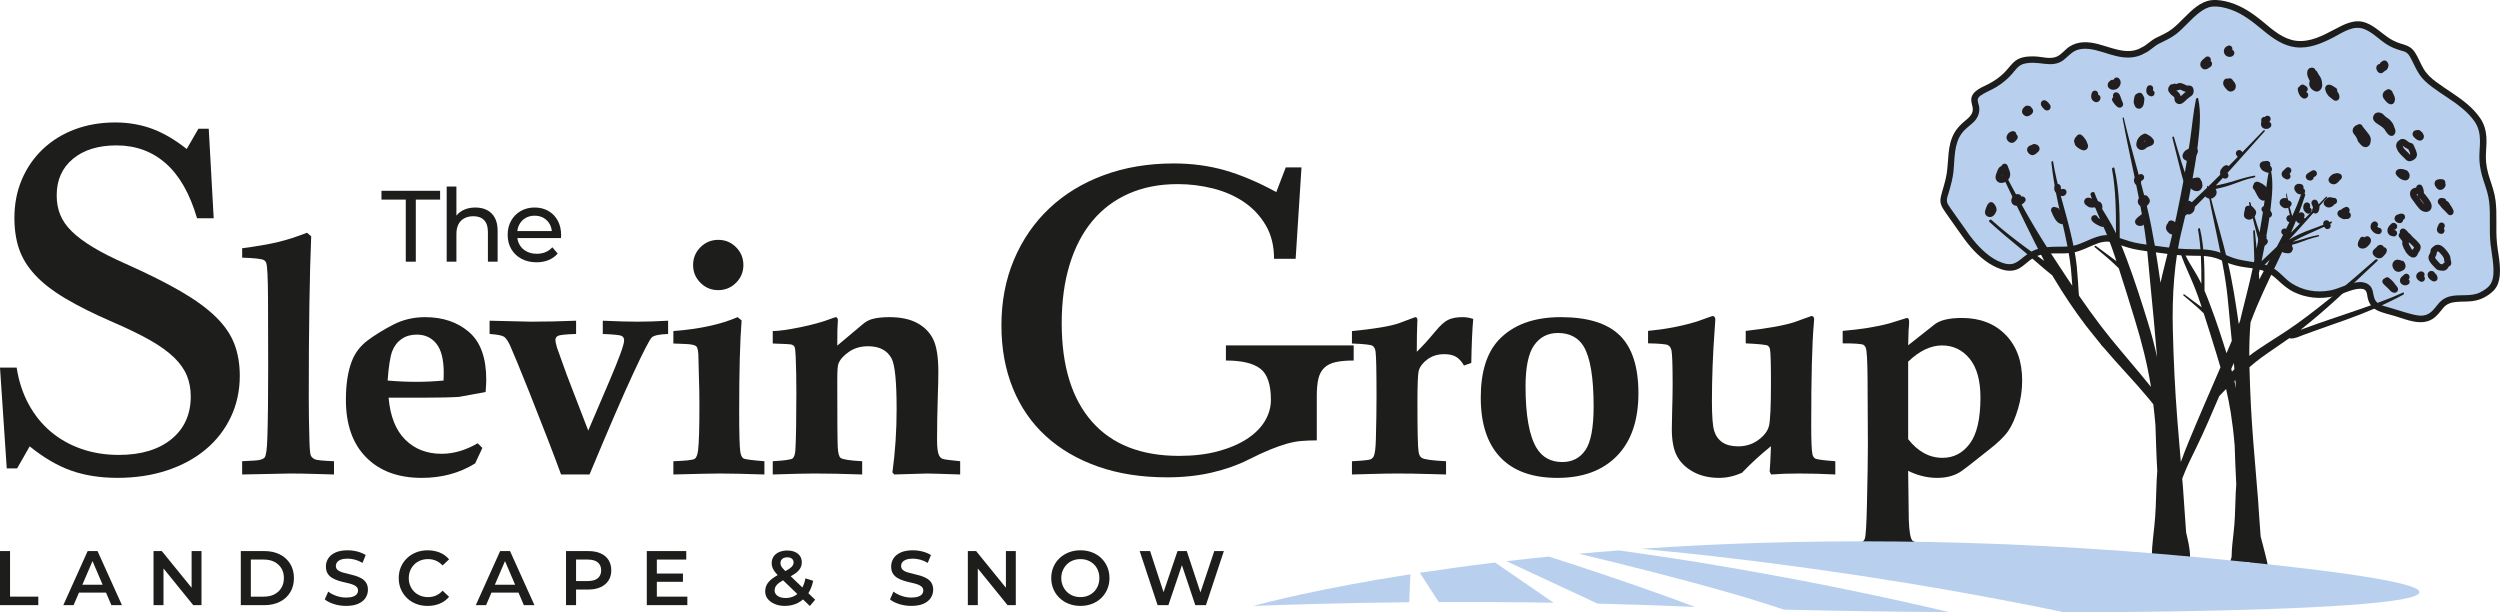 <?xml version="1.0" encoding="UTF-8"?><svg id="Layer_2" xmlns="http://www.w3.org/2000/svg" viewBox="0 0 1609.636 394.314"><defs><style>.cls-1{fill:#b8d0ed;}.cls-2{fill:#221e20;}.cls-3{fill:#1d1d1b;}.cls-4{fill:#5d3916;}</style></defs><g id="Artwork"><path class="cls-3" d="M870.458,305.5v-8.537c7.01-.347,11.036-.763,12.077-1.251.833-.417,1.492-1.077,1.978-1.981.763-1.668,1.213-5.351,1.353-11.051.276-10.148.416-19.392.416-27.732,0-16.056-.208-25.578-.624-28.567-.209-1.737-.833-2.971-1.875-3.701-1.041-.729-5.483-1.233-13.326-1.511v-8.017c13.985-1.334,23.99-2.984,30.015-4.951l10.697-4.003c.97,0,1.455.661,1.455,1.978l-.083,1.458c-.224,4.373-.334,10.656-.334,18.845,3.54-3.4,7.461-7.705,11.765-12.911,3.192-3.886,5.969-6.419,8.33-7.6,2.358-1.18,5.518-1.77,9.474-1.77,2.221,0,4.478.382,6.768,1.147-.624,6.946-1.041,16.392-1.249,28.339l-4.686,1.667c-1.598-2.715-3.35-4.612-5.258-5.692-1.909-1.079-4.391-1.619-7.444-1.619-4.164,0-7.74,1.08-10.724,3.237-2.985,2.159-4.894,4.63-5.727,7.415-.556,2.089-.832,9.19-.832,21.303,0,17.614.242,27.883.729,30.808.276,1.949.936,3.272,1.978,3.968,1.597,1.045,6.836,1.777,15.722,2.193v8.537l-11.661-.312c-7.428-.208-13.847-.311-19.261-.311-5.138,0-11.106.103-17.908.311l-11.765.312Z"/><path class="cls-3" d="M953.392,255.994c0-16.467,3.853-28.834,11.557-37.102,9.23-9.796,22.558-14.695,39.98-14.695,17.352,0,30.02,3.927,38.002,11.778,7.981,7.851,11.974,20.254,11.974,37.205,0,17.439-4.599,30.884-13.795,40.333-9.198,9.45-21.986,14.174-38.367,14.174-16.104,0-28.355-4.412-36.752-13.235-8.399-8.824-12.599-21.643-12.599-38.457ZM982.231,248.843c0,18.51,2.359,31.696,7.08,39.559,3.679,6.056,9.196,9.081,16.555,9.081,6.455,0,11.435-2.573,14.94-7.724,3.504-5.149,5.258-14.508,5.258-28.077,0-18.648-2.152-31.556-6.455-38.724-3.54-5.705-9.059-8.559-16.555-8.559-6.455,0-11.54,2.609-15.253,7.828-3.714,5.219-5.57,14.091-5.57,26.616Z"/><path class="cls-3" d="M1061.105,221.063v-8.017c11.104-1.041,21.481-3.019,31.131-5.935l10.307-3.644c1.25,0,1.874.801,1.874,2.398l-.416,6.151c-1.182,15.985-1.77,31.412-1.77,46.284,0,9.591.485,15.967,1.458,19.129.972,3.163,2.724,5.611,5.258,7.349,2.533,1.737,5.917,2.606,10.151,2.606,4.928,0,9.248-1.355,12.962-4.066,3.713-2.71,6.003-5.7,6.872-8.967.867-3.267,1.302-12.583,1.302-27.948,0-12.304-.209-19.498-.625-21.584-.278-1.112-.765-1.877-1.458-2.295-1.041-.555-5.762-1.041-14.159-1.459v-8.017c14.195-1.596,24.616-3.47,31.266-5.622l11.01-3.957c1.176,0,1.765.731,1.765,2.191l-.196,2.818c-1.119,12.105-1.678,34.051-1.678,65.842,0,9.739.275,15.861.828,18.365.344,1.185.895,2.019,1.654,2.505,1.103.627,5.447,1.217,13.031,1.773v8.537c-7.943-.416-15.817-.624-23.621-.624-6.356,0-12.262.208-17.718.624l-.932-1.874c.307-3.47.585-8.918.833-16.346-6.456,5.206-12.702,10.932-18.741,17.179-4.929,2.15-9.787,3.228-14.576,3.228-6.387,0-11.94-1.286-16.658-3.857-4.721-2.57-8.209-5.923-10.464-10.058-2.256-4.136-3.384-9.955-3.384-17.461l.208-11.363c.209-7.018.312-12.715.312-17.094,0-12.37-.244-19.77-.729-22.204-.349-1.598-1.077-2.727-2.187-3.387-1.111-.66-5.414-1.059-12.91-1.199Z"/><path class="cls-3" d="M1186.414,221.063v-8.017c12.185-1.044,22.261-2.678,30.224-4.9l11.113-3.429c.969,0,1.454.81,1.454,2.427,0,1.349-.119,3.236-.356,5.663l-.269,9.505,16.867-13.327c3.539-2.845,9.438-4.269,17.699-4.269,11.729,0,21.136,3.631,28.215,10.892,7.08,7.262,10.62,17.041,10.62,29.337,0,6.185-.885,12.265-2.655,18.239-1.77,5.976-3.87,10.735-6.299,14.278-2.431,3.543-6.699,7.677-12.806,12.401-10.481,8.407-16.729,13.201-18.741,14.383-3.956,2.292-8.711,3.438-14.264,3.438-3.123,0-6.247-.379-9.37-1.136-3.124-.76-6.213-1.894-9.267-3.408l.417,31.659c.276,7.612,1.075,12.059,2.394,13.34,1.317,1.279,6.455,1.92,15.409,1.92v8.537c-10.76-.416-20.131-.624-28.111-.624-15.271,0-26.029.208-32.275.624v-8.537c7.356-.208,11.591-.625,12.701-1.249.693-.417,1.214-1.077,1.562-1.978.624-1.666,1.075-8.781,1.353-21.344.416-17.631.624-30.748.624-39.355l-.208-41.333c-.07-12.146-.452-19.087-1.145-20.823-.348-.901-.868-1.562-1.562-1.978-1.249-.625-5.692-.937-13.326-.937ZM1228.58,282.768c3.124,3.968,6.523,6.962,10.203,8.98,3.679,2.019,7.669,3.027,11.974,3.027,7.148,0,12.996-3.062,17.543-9.188,4.546-6.126,6.82-16.011,6.82-29.654,0-10.997-2.327-19.333-6.977-25.007-4.65-5.673-10.585-8.51-17.804-8.51-3.609,0-7.235.87-10.88,2.611-3.644,1.741-7.271,4.35-10.88,7.83v49.911Z"/><path class="cls-3" d="M751.365,307.333c-16.415,0-31.188-2.303-44.317-6.907-13.134-4.606-24.331-11.129-33.6-19.571-9.27-8.441-16.366-18.714-21.29-30.826-4.924-12.107-7.387-25.582-7.387-40.419,0-15.518,2.702-29.676,8.11-42.467,5.404-12.791,12.985-23.791,22.738-33.001,9.749-9.21,21.435-16.329,35.049-21.361,13.613-5.029,28.626-7.547,45.041-7.547,11.586,0,22.493,1.451,32.731,4.349,10.232,2.902,21.335,7.591,33.31,14.07l6.082-15.861h10.139l-3.766,58.839h-13.904c0-8.354-1.787-15.561-5.358-21.617-3.575-6.052-8.255-11.04-14.048-14.965-5.793-3.921-12.41-6.819-19.842-8.698-7.436-1.875-15.017-2.814-22.737-2.814-11.781,0-22.304,2.047-31.573,6.14-9.269,4.093-17.09,9.977-23.462,17.652-6.372,7.675-11.251,17.056-14.628,28.141-3.381,11.088-5.068,23.623-5.068,37.606,0,27.46,6.468,48.566,19.407,63.316,12.935,14.754,31.667,22.129,56.192,22.129,9.27,0,17.569-.98,24.911-2.942,7.336-1.959,13.563-4.604,18.683-7.931,5.114-3.325,8.979-7.163,11.586-11.512,2.607-4.349,3.91-8.91,3.91-13.687,0-9.889-2.272-16.584-6.807-20.082-4.539-3.493-11.926-5.244-22.158-5.244v-9.721h82.262v9.721c-4.635,0-8.5.344-11.586,1.023-3.092.684-5.554,1.918-7.387,3.709-1.837,1.791-3.091,4.138-3.766,7.035-.679,2.902-1.014,6.567-1.014,11.001v28.651c-3.67,0-7.001.128-9.993.384-2.996.256-6.133.856-9.414,1.791-3.285.94-6.906,2.218-10.861,3.837-3.96,1.623-8.645,3.798-14.049,6.523-6.762,3.414-14.532,6.14-23.317,8.187-8.789,2.047-18.393,3.07-28.82,3.07Z"/><path class="cls-3" d="M0,236.703h10.718c1.349,8.69,3.91,16.51,7.676,23.462,3.766,6.951,8.495,12.844,14.192,17.669,5.694,4.829,12.261,8.544,19.697,11.151,7.432,2.606,15.496,3.91,24.186,3.91,14.288,0,25.585-3.376,33.89-10.138,8.301-6.757,12.455-15.931,12.455-27.518,0-4.824-.823-9.269-2.462-13.323-1.643-4.056-4.394-7.966-8.255-11.731-3.865-3.766-9.029-7.481-15.496-11.152-6.473-3.666-14.628-7.626-24.477-11.876-11.976-5.214-22.014-10.233-30.124-15.062-8.11-4.825-14.582-9.848-19.406-15.062-4.829-5.214-8.256-10.763-10.283-16.655-2.027-5.888-3.041-12.6-3.041-20.131,0-8.88,1.593-17.09,4.779-24.621,3.186-7.531,7.676-14.048,13.469-19.552s12.646-9.749,20.565-12.745c7.916-2.991,16.605-4.489,26.069-4.489,8.494,0,16.41,1.353,23.751,4.055,7.337,2.707,14.773,7.052,22.304,13.035l7.531-13.035h6.662l3.186,57.642h-10.717c-4.635-15.832-11.347-27.612-20.131-35.338-8.789-7.721-19.362-11.586-31.718-11.586-11.78,0-21.145,2.897-28.097,8.69-6.951,5.793-10.427,13.614-10.427,23.462,0,4.635.769,8.835,2.316,12.6,1.544,3.766,4.056,7.341,7.531,10.717,3.477,3.381,8.011,6.762,13.614,10.138,5.599,3.381,12.55,6.907,20.855,10.573,14.289,6.372,26.164,12.31,35.628,17.814,9.459,5.503,16.99,11.007,22.593,16.51,5.599,5.503,9.559,11.297,11.876,17.379,2.317,6.083,3.477,12.89,3.477,20.421,0,9.658-1.933,18.537-5.794,26.648-3.864,8.11-9.269,15.062-16.221,20.855-6.951,5.793-15.256,10.282-24.91,13.469-9.658,3.187-20.275,4.779-31.861,4.779-11.008,0-20.905-1.548-29.69-4.635-8.789-3.086-17.719-8.3-26.793-15.641l-8.11,14.192h-6.662L0,236.703Z"/><path class="cls-3" d="M155.91,165.882v-6.039c9.855-1.318,17.63-2.671,23.322-4.061,5.69-1.388,11.833-3.366,18.428-5.935l2.707,2.294c-1.041,24.815-1.562,59.464-1.562,103.949,0,8.966.139,18.037.416,27.213.137,5.84.466,9.229.983,10.165.517.94,1.344,1.685,2.482,2.242,1.137.557,5.258.975,12.36,1.251v8.537l-10.913-.312c-6.79-.208-12.507-.311-17.149-.311l-31.075.624v-8.537l7.704-.416c3.471-.141,5.709-.783,6.716-1.93,1.006-1.147,1.614-5.51,1.822-13.088.347-10.496.52-25.408.52-44.736l-.104-44.527c-.069-13.556-.452-21.204-1.145-22.942-.277-.833-.798-1.46-1.562-1.876-1.249-.765-5.9-1.287-13.951-1.565Z"/><path class="cls-3" d="M307.573,285.386l3.006,3.027-4.666,9.964c-4.999,3.104-10.362,5.431-16.09,6.982-5.729,1.551-11.82,2.326-18.276,2.326-15.136,0-27.058-4.394-35.772-13.184-8.713-8.788-13.069-21.139-13.069-37.05,0-10.073,1.283-18.412,3.853-25.014,2.082-5.349,5.5-9.795,10.255-13.338,4.754-3.543,10.237-6.914,16.45-10.111,6.211-3.195,13.03-4.794,20.459-4.794,11.383,0,20.787,3.184,28.215,9.548,7.427,6.364,11.141,16.606,11.141,30.726,0,1.741-.141,4.385-.417,7.931l-17.047,3.124c-5.266.348-12.888.52-22.866.52h-22.556c1.041,11.973,4.615,20.988,10.726,27.044,6.11,6.057,13.886,9.084,23.328,9.084,3.956,0,7.879-.574,11.767-1.723s7.74-2.836,11.56-5.064ZM249.567,245.009c6.247.557,12.494.833,18.741.833,5.482,0,11.244-.276,17.283-.833l.103-4.911c0-8.567-1.562-14.817-4.685-18.754-3.124-3.935-7.358-5.903-12.702-5.903-3.748,0-6.976.924-9.683,2.769-2.707,1.847-4.722,4.441-6.039,7.784-1.319,3.345-2.326,9.683-3.019,19.016Z"/><path class="cls-3" d="M315.219,215.024v-8.538l26.758.625c9.023,0,18.671-.208,28.944-.625v8.538c-6.455.208-10.291.59-11.505,1.145-1.215.557-1.822,1.494-1.822,2.811,0,.833.347,2.465,1.041,4.894l6.247,17.387,13.852,35.97,13.634-31.909c6.315-14.784,9.475-23.494,9.475-26.133,0-1.458-.572-2.447-1.718-2.967s-5.153-.919-12.025-1.197v-8.538c9.093.416,16.484.625,22.177.625,6.177,0,12.806-.208,19.886-.625v8.538c-5.554.208-9.023.92-10.411,2.134-1.39,1.215-5.397,8.954-12.025,23.218-6.629,14.264-16.018,35.971-28.163,65.123h-18.324c-4.581-12.562-11.453-30.365-20.615-53.41-6.038-15.062-10.099-24.918-12.182-29.569-1.389-2.983-2.707-4.894-3.956-5.727-1.249-.833-4.339-1.421-9.267-1.77Z"/><path class="cls-3" d="M433.553,305.5v-8.537c7.843-.276,12.371-.763,13.587-1.459,1.214-.695,1.994-2.641,2.343-5.839.555-4.379.833-14.041.833-28.984,0-6.463-.104-12.44-.312-17.933l-.312-12.197c0-4.031-.435-6.515-1.302-7.454-.868-.939-3.211-1.477-7.027-1.617l-7.809-.312v-8.017c16.727-1.264,30.506-4.25,41.333-8.954l2.603,2.087c-1.041,13.288-1.562,32.627-1.562,58.018,0,14.679.24,23.548.724,26.609.345,2.157.982,3.548,1.913,4.175.931.626,5.466,1.252,13.604,1.877v8.537c-12.52-.416-22.202-.624-29.05-.624-3.666,0-13.521.208-29.566.624ZM462.496,154.429c4.441,0,8.241,1.58,11.401,4.737,3.157,3.159,4.736,6.994,4.736,11.505,0,4.442-1.579,8.243-4.736,11.4-3.16,3.159-6.994,4.737-11.505,4.737-4.443,0-8.243-1.578-11.4-4.737-3.16-3.158-4.737-6.958-4.737-11.4,0-4.511,1.577-8.346,4.737-11.505,3.157-3.158,6.991-4.737,11.504-4.737Z"/><path class="cls-3" d="M497.537,305.5v-8.537c7.564-.416,11.833-1.025,12.807-1.825.971-.799,1.562-2.588,1.77-5.368.416-7.021.625-19.392.625-37.115,0-8.759-.141-16.301-.417-22.625-.138-3.892-.413-6.184-.826-6.88-.345-.556-.896-.973-1.654-1.251-.759-.278-4.859-.522-12.304-.731v-8.017c3.758,0,9.619-.807,17.587-2.422,7.967-1.616,14.664-3.477,20.092-5.583l2.818-.948c.974,0,1.461.799,1.461,2.394l-.103.937c-.208,1.944-.312,6.942-.312,14.993l16.111-13.535c2.01-1.734,4.089-2.915,6.237-3.54,3.049-.833,6.757-1.25,11.123-1.25,7.345,0,13.355,1.27,18.034,3.81,4.677,2.54,8.108,6.052,10.291,10.538,2.184,4.487,3.275,11.461,3.275,20.922,0,4.175-.104,9.01-.312,14.505-.349,11.271-.52,21.008-.52,29.217,0,4.663.381,7.896,1.145,9.704.556,1.253,1.336,2.089,2.343,2.505,1.006.419,4.806.94,11.401,1.565v8.537l-12.807-.416-8.226-.208-21.447.624-1.145-1.355c1.805-13.203,2.707-26.756,2.707-40.657,0-17.65-1.077-28.527-3.228-32.628-2.776-5.28-7.844-7.922-15.2-7.922-4.722,0-8.816,1.201-12.286,3.602-3.472,2.401-5.727,4.96-6.768,7.674-.486,1.114-.729,4.63-.729,10.546,0,25.197.104,39.624.312,43.277.208,3.654.797,5.899,1.77,6.733,1.25,1.045,5.899,1.777,13.951,2.193v8.537c-12.077-.416-22.28-.624-30.609-.624-4.93,0-13.917.208-26.966.624Z"/><path class="cls-4" d="M1375.083,372.459c.012.036.007.082.03.115.008-.051.028-.102.024-.145-.007.003-.034.022-.054.03Z"/><polygon class="cls-3" points="6.465 354.808 0 354.808 0 389.616 24.664 389.616 24.664 384.146 6.465 384.146 6.465 354.808"/><path class="cls-3" d="M56.438,354.808l-15.664,34.808h6.614l3.459-8.056h17.409l3.447,8.056h6.811l-15.713-34.808h-6.364ZM53.026,376.489l6.542-15.234,6.519,15.234h-13.061Z"/><polygon class="cls-3" points="123.367 378.418 104.174 354.808 98.853 354.808 98.853 389.616 105.268 389.616 105.268 366.014 124.411 389.616 129.732 389.616 129.732 354.808 123.367 354.808 123.367 378.418"/><path class="cls-3" d="M180.179,356.971c-2.868-1.441-6.158-2.163-9.871-2.163h-15.266v34.808h15.266c3.713,0,7.003-.721,9.871-2.163,2.866-1.442,5.097-3.472,6.688-6.091s2.387-5.669,2.387-9.149-.796-6.53-2.387-9.149-3.821-4.649-6.688-6.092ZM181.173,378.477c-1.078,1.79-2.569,3.183-4.476,4.177-1.906.995-4.169,1.492-6.787,1.492h-8.403v-23.868h8.403c2.618,0,4.881.497,6.787,1.492,1.906.994,3.397,2.37,4.476,4.127,1.077,1.758,1.616,3.862,1.616,6.315,0,2.387-.539,4.475-1.616,6.265Z"/><path class="cls-3" d="M232.81,372.436c-1.227-.713-2.569-1.293-4.027-1.74-1.459-.448-2.934-.837-4.426-1.169-1.491-.331-2.843-.679-4.053-1.044-1.21-.364-2.188-.87-2.934-1.517s-1.119-1.5-1.119-2.562c0-.861.257-1.648.771-2.361.513-.713,1.334-1.284,2.461-1.716,1.127-.431,2.568-.646,4.326-.646,1.524,0,3.115.224,4.773.672,1.657.447,3.265,1.136,4.823,2.063l2.039-5.022c-1.525-.994-3.315-1.757-5.37-2.287-2.056-.53-4.128-.796-6.216-.796-3.183,0-5.811.473-7.882,1.417-2.072.945-3.613,2.205-4.624,3.779-1.012,1.575-1.517,3.307-1.517,5.196,0,1.856.373,3.381,1.119,4.574.745,1.193,1.731,2.147,2.958,2.859,1.227.714,2.577,1.302,4.053,1.766,1.475.465,2.95.854,4.426,1.168,1.475.315,2.817.664,4.027,1.045s2.196.894,2.959,1.541c.762.646,1.144,1.5,1.144,2.561,0,.863-.266,1.634-.796,2.312-.53.68-1.359,1.219-2.486,1.616s-2.603.597-4.425.597c-2.155,0-4.261-.364-6.315-1.094-2.056-.729-3.779-1.641-5.172-2.735l-2.237,5.022c1.492,1.227,3.473,2.229,5.942,3.009,2.469.778,5.064,1.168,7.782,1.168,3.182,0,5.817-.473,7.906-1.417,2.088-.944,3.638-2.204,4.648-3.779,1.012-1.574,1.517-3.289,1.517-5.146,0-1.822-.372-3.323-1.118-4.5-.746-1.176-1.732-2.121-2.959-2.834Z"/><path class="cls-3" d="M266.748,363.411c1.11-1.094,2.42-1.94,3.929-2.536,1.508-.597,3.174-.894,4.997-.894,1.79,0,3.464.34,5.022,1.02,1.558.68,2.983,1.698,4.276,3.058l4.177-3.929c-1.624-1.922-3.613-3.372-5.967-4.351-2.354-.978-4.956-1.467-7.807-1.467-2.686,0-5.155.44-7.409,1.317-2.255.879-4.227,2.131-5.917,3.755-1.691,1.624-3.001,3.514-3.929,5.668-.929,2.155-1.393,4.542-1.393,7.161s.464,5.006,1.393,7.16c.928,2.155,2.229,4.045,3.903,5.669s3.638,2.876,5.893,3.754c2.254.878,4.724,1.317,7.409,1.317,2.884,0,5.502-.497,7.856-1.491,2.353-.995,4.343-2.453,5.967-4.376l-4.177-3.929c-1.293,1.393-2.719,2.429-4.276,3.108-1.559.68-3.232,1.019-5.022,1.019-1.823,0-3.489-.298-4.997-.894-1.509-.597-2.818-1.442-3.929-2.536s-1.98-2.387-2.61-3.878c-.63-1.492-.944-3.133-.944-4.923s.315-3.432.944-4.923c.63-1.492,1.5-2.785,2.61-3.879Z"/><path class="cls-3" d="M322.018,354.808l-15.664,34.808h6.614l3.459-8.056h17.409l3.447,8.056h6.811l-15.713-34.808h-6.364ZM318.605,376.489l6.542-15.234,6.519,15.234h-13.061Z"/><path class="cls-3" d="M386.684,356.275c-2.205-.978-4.848-1.467-7.931-1.467h-14.321v34.808h6.465v-10.044h7.856c3.083,0,5.726-.506,7.931-1.518,2.204-1.011,3.903-2.436,5.097-4.275s1.79-4.036,1.79-6.589c0-2.586-.597-4.807-1.79-6.663s-2.893-3.273-5.097-4.252ZM384.894,372.287c-1.441,1.211-3.589,1.815-6.439,1.815h-7.558v-13.823h7.558c2.851,0,4.998.606,6.439,1.815,1.442,1.21,2.163,2.908,2.163,5.097s-.721,3.887-2.163,5.097Z"/><polygon class="cls-3" points="422.908 374.599 439.715 374.599 439.715 369.278 422.908 369.278 422.908 360.278 441.853 360.278 441.853 354.808 416.443 354.808 416.443 389.616 442.549 389.616 442.549 384.146 422.908 384.146 422.908 374.599"/><path class="cls-3" d="M523.551,373.953l-4.973-1.592c-.43,2.256-1.089,4.21-1.954,5.888l-7.511-7.207c1.087-.602,2.045-1.191,2.852-1.765,1.491-1.06,2.577-2.179,3.257-3.356.679-1.176,1.02-2.461,1.02-3.853,0-1.591-.39-2.95-1.169-4.077s-1.864-1.997-3.257-2.61-3.017-.92-4.873-.92c-2.022,0-3.804.34-5.346,1.02-1.541.68-2.718,1.633-3.53,2.858-.812,1.228-1.218,2.653-1.218,4.276,0,.929.149,1.824.447,2.686.299.862.796,1.766,1.492,2.71.523.711,1.17,1.464,1.938,2.26-1.343.758-2.526,1.514-3.504,2.266-1.575,1.21-2.728,2.478-3.456,3.804-.73,1.326-1.094,2.834-1.094,4.524,0,1.79.555,3.382,1.665,4.774,1.11,1.392,2.619,2.485,4.525,3.281s4.069,1.193,6.489,1.193c3.115,0,5.917-.646,8.403-1.94,1.181-.614,2.265-1.362,3.266-2.226l4.391,4.216,3.432-4.027-4.388-4.21c1.447-2.263,2.493-4.906,3.095-7.973ZM503.685,359.855c.778-.679,1.864-1.019,3.257-1.019,1.293,0,2.287.307,2.983.92s1.045,1.417,1.045,2.411c0,.73-.225,1.426-.672,2.089s-1.227,1.359-2.337,2.088c-.627.412-1.403.864-2.298,1.349-.666-.679-1.219-1.263-1.655-1.747-.597-.663-.994-1.26-1.193-1.79s-.299-1.094-.299-1.69c0-1.06.39-1.931,1.169-2.611ZM511.592,383.649c-1.74.929-3.672,1.393-5.793,1.393-1.426,0-2.669-.207-3.729-.622-1.062-.414-1.882-.994-2.461-1.74-.581-.746-.87-1.599-.87-2.561,0-.928.231-1.79.696-2.586.464-.796,1.226-1.583,2.287-2.362.664-.487,1.494-1.007,2.457-1.553l9.179,8.812c-.557.463-1.137.884-1.766,1.219Z"/><path class="cls-3" d="M596.744,372.436c-1.227-.713-2.569-1.293-4.027-1.74-1.459-.448-2.934-.837-4.426-1.169-1.491-.331-2.843-.679-4.053-1.044-1.21-.364-2.188-.87-2.934-1.517s-1.119-1.5-1.119-2.562c0-.861.257-1.648.771-2.361.513-.713,1.334-1.284,2.461-1.716,1.127-.431,2.568-.646,4.326-.646,1.524,0,3.115.224,4.773.672,1.657.447,3.265,1.136,4.823,2.063l2.039-5.022c-1.525-.994-3.315-1.757-5.37-2.287-2.056-.53-4.128-.796-6.216-.796-3.183,0-5.811.473-7.882,1.417-2.072.945-3.613,2.205-4.624,3.779-1.012,1.575-1.517,3.307-1.517,5.196,0,1.856.373,3.381,1.119,4.574.745,1.193,1.731,2.147,2.958,2.859,1.227.714,2.577,1.302,4.053,1.766,1.475.465,2.95.854,4.426,1.168,1.475.315,2.817.664,4.027,1.045s2.196.894,2.959,1.541c.762.646,1.144,1.5,1.144,2.561,0,.863-.266,1.634-.796,2.312-.53.68-1.359,1.219-2.486,1.616s-2.603.597-4.425.597c-2.155,0-4.261-.364-6.315-1.094-2.056-.729-3.779-1.641-5.172-2.735l-2.237,5.022c1.492,1.227,3.473,2.229,5.942,3.009,2.469.778,5.064,1.168,7.782,1.168,3.182,0,5.817-.473,7.906-1.417,2.088-.944,3.638-2.204,4.648-3.779,1.012-1.574,1.517-3.289,1.517-5.146,0-1.822-.372-3.323-1.118-4.5-.746-1.176-1.732-2.121-2.959-2.834Z"/><polygon class="cls-3" points="647.663 378.418 628.47 354.808 623.148 354.808 623.148 389.616 629.563 389.616 629.563 366.014 648.707 389.616 654.028 389.616 654.028 354.808 647.663 354.808 647.663 378.418"/><path class="cls-3" d="M709.048,359.358c-1.675-1.607-3.654-2.851-5.942-3.729-2.287-.878-4.773-1.317-7.458-1.317-2.719,0-5.222.447-7.509,1.343-2.287.894-4.276,2.147-5.967,3.754-1.691,1.608-3.001,3.498-3.929,5.669-.929,2.172-1.393,4.55-1.393,7.136,0,2.553.464,4.915,1.393,7.085.928,2.172,2.237,4.07,3.929,5.694,1.69,1.624,3.688,2.884,5.991,3.778,2.304.895,4.799,1.343,7.484,1.343s5.171-.44,7.458-1.317c2.288-.878,4.268-2.13,5.942-3.754,1.674-1.624,2.975-3.522,3.903-5.694.928-2.171,1.393-4.55,1.393-7.135s-.465-4.973-1.393-7.161c-.929-2.188-2.229-4.085-3.903-5.693ZM706.91,377.135c-.614,1.491-1.468,2.784-2.562,3.878s-2.379,1.94-3.853,2.536c-1.476.597-3.092.894-4.848.894-1.758,0-3.391-.298-4.898-.894-1.509-.597-2.81-1.45-3.903-2.561s-1.956-2.412-2.586-3.903c-.63-1.492-.944-3.116-.944-4.873,0-1.79.315-3.423.944-4.898.63-1.475,1.492-2.768,2.586-3.878s2.394-1.965,3.903-2.562c1.508-.597,3.141-.894,4.898-.894,1.756,0,3.372.298,4.848.894,1.475.597,2.768,1.442,3.879,2.536,1.11,1.094,1.964,2.387,2.561,3.879.597,1.491.894,3.133.894,4.923s-.307,3.431-.919,4.923Z"/><polygon class="cls-3" points="781.82 354.808 772.906 381.424 764.118 354.808 758.151 354.808 749.158 381.286 740.499 354.808 733.786 354.808 745.322 389.616 752.283 389.616 760.981 363.885 769.588 389.616 776.45 389.616 787.986 354.808 781.82 354.808"/><path class="cls-3" d="M261.259,168.488v-39.972h-15.65v-5.673h37.755v5.673h-15.649v39.972h-6.455Z"/><path class="cls-3" d="M306.056,133.602c2.825,0,5.314.544,7.466,1.63,2.152,1.087,3.837,2.739,5.054,4.956,1.217,2.217,1.826,5.021,1.826,8.412v19.888h-6.26v-19.171c0-3.347-.815-5.869-2.445-7.564-1.631-1.695-3.924-2.543-6.88-2.543-2.217,0-4.151.435-5.803,1.304-1.653.87-2.925,2.152-3.815,3.847-.892,1.695-1.337,3.805-1.337,6.325v17.802h-6.26v-48.384h6.26v23.148l-1.238-2.478c1.13-2.26,2.869-4.021,5.217-5.282,2.347-1.26,5.086-1.891,8.216-1.891Z"/><path class="cls-3" d="M345.441,168.879c-3.695,0-6.945-.76-9.749-2.282-2.804-1.521-4.979-3.608-6.521-6.26-1.544-2.651-2.315-5.694-2.315-9.129s.75-6.477,2.25-9.129c1.5-2.651,3.564-4.728,6.194-6.227,2.63-1.5,5.597-2.25,8.901-2.25,3.347,0,6.303.74,8.868,2.217,2.564,1.478,4.575,3.554,6.031,6.227,1.456,2.674,2.185,5.793,2.185,9.357,0,.261-.011.565-.032.913-.022.348-.055.674-.098.978h-29.409v-4.5h26.148l-2.543,1.565c.043-2.217-.414-4.194-1.369-5.934-.957-1.738-2.272-3.098-3.945-4.076-1.674-.978-3.619-1.467-5.836-1.467-2.174,0-4.108.489-5.804,1.467s-3.022,2.348-3.978,4.108c-.957,1.76-1.435,3.772-1.435,6.032v1.043c0,2.305.532,4.359,1.598,6.162,1.065,1.805,2.554,3.207,4.467,4.206,1.912,1,4.108,1.5,6.586,1.5,2.043,0,3.901-.347,5.575-1.043,1.673-.695,3.141-1.738,4.401-3.13l3.456,4.043c-1.565,1.826-3.511,3.218-5.836,4.173-2.326.957-4.923,1.435-7.792,1.435Z"/><path class="cls-1" d="M1379.694,32.519c-15.296,9.286-33.339-10.932-47.509.228-3.369,2.654-5.231,5.779-9.857,6.402-3.268.44-6.393-.344-9.697-.59-3.102-.23-6.077-.24-9.141.305-5.116.91-6.688,4.186-10.052,7.881-3.422,3.758-7.349,6.627-11.804,9.013-3.134,1.679-9.87,3.997-10.311,7.97-.271,2.445,1.323,4.859,1.002,7.467-.422,3.424-2.179,5.314-4.7,7.346-4.742,3.821-7.533,6.681-9.463,12.651-1.969,6.09-1.906,11.886-2.397,18.24-.424,5.491-2.161,10.631-3.611,15.868-.938,3.388-1.227,4.736.66,7.881,2.567,4.278,5.93,8.305,8.69,12.468,3.991,6.019,8.968,12.89,14.428,17.623,4.838,4.193,12.968,9.823,19.864,8.877,4.726-.648,8.897-6.388,13.402-8.506,6.819-3.205,13.686-2.659,21.017-2.664,6.743-.004,12.332-3.359,18.466-5.774,5.633-2.218,8.599-2.591,14.307-.302,7.015,2.812,13.833,4.127,21.388,5.025,8.335.991,16.48,2.442,24.839,2.628,7.585.169,14.453-.503,21.331,2.863,7.123,3.485,12.648,4.365,20.561,5.381,4.764.612,9.144,1.939,13.121,4.773,3.296,2.348,5.742,5.544,9.082,7.895,8.653,6.092,19.031,7.489,29.255,5.214,5.184-1.153,18.151-8.459,22.359-2.656,1.558,2.148,1.105,5.095,2.202,7.533,1.962,4.36,6.176,5.216,10.501,6.433,5.77,1.623,11.581,3.785,17.46,4.953,7.985,1.587,11.703-1.675,16.192-7.748,6.385-8.64,18.782-2.224,27.656-7.702,4.715-2.91,7.286-4.89,8.189-10.595,1.309-8.271-1.002-15.46-1.641-23.571-1.008-12.798,1.366-23.938-3.273-36.363-2.433-6.517-4.086-12.66-3.715-19.687.399-7.568,1.368-15.03-3.094-21.662-7.967-11.84-21.475-17.302-31.896-26.206-4.68-3.999-6.804-9.979-9.639-15.267-2.962-5.524-5.485-4.732-10.524-6.592-13.234-4.885-18.429-19.123-33.607-11.666-8.797,4.322-17.075,9.999-27.159,10.594-11.374.67-19.235-6.477-27.583-13.428-8.337-6.942-18.416-12.965-29.712-12.918-10.279.043-18.841,13.778-26.91,19.241-3.412,2.31-7.342,3.85-10.956,5.79-2.359,1.266-5.255,4.418-7.72,5.359"/><path class="cls-3" d="M1378.634,30.706c-5.816,3.428-12.343,2.192-18.49.423-6.043-1.74-12.242-4.22-18.642-3.922-3.135.146-6.215,1.001-8.885,2.674-3.025,1.896-5.218,5.276-8.539,6.651-4.262,1.765-9.64-.1-14.081-.208-4.064-.099-8.655.148-12.065,2.613-3.014,2.179-5.013,5.486-7.661,8.06-3.015,2.931-6.53,5.362-10.286,7.251-2.782,1.399-5.699,2.553-8.078,4.624-1.104.961-2.046,2.195-2.468,3.613-.637,2.139.141,4.25.596,6.331.956,4.371-2.151,6.752-5.142,9.261-2.651,2.224-5.089,4.716-6.753,7.781-4.462,8.222-3.366,17.382-4.801,26.271-.77,4.769-2.429,9.306-3.576,13.982-.388,1.583-.604,3.193-.227,4.799.521,2.224,1.977,4.233,3.236,6.087,2.666,3.927,5.539,7.709,8.21,11.635,2.499,3.674,5.135,7.276,8.05,10.634,5.2,5.992,11.929,11.643,19.58,14.131,3.741,1.216,7.739,1.403,11.273-.503,3.35-1.807,5.871-4.793,9.112-6.757,8.17-4.951,17.855-1.732,26.642-3.701,4.356-.976,8.358-3.043,12.454-4.747,4.065-1.69,7.828-2.897,12.168-1.543,4.559,1.422,8.867,3.207,13.567,4.208,4.629.985,9.323,1.494,14.009,2.106,5.041.659,10.073,1.409,15.141,1.843,4.736.406,9.461.298,14.206.433,4.533.129,8.747.831,12.874,2.769,3.948,1.854,8.034,3.234,12.316,4.072,4.243.831,8.623,1.024,12.808,2.123,4.377,1.149,7.955,3.377,11.218,6.47,3.259,3.09,6.503,5.92,10.58,7.899,3.921,1.903,8.089,3.048,12.417,3.521,4.461.487,9.047.147,13.424-.822,2.706-.6,5.274-1.767,7.874-2.704,2.816-1.014,5.833-2.116,8.861-2.155,1.033-.013,2.145.081,3.014.696,1.365.967,1.472,2.913,1.729,4.423.651,3.822,2.585,6.969,6.13,8.736,3.655,1.822,7.899,2.585,11.778,3.793,7.259,2.26,16.647,6.361,23.859,1.894,2.954-1.83,4.873-4.558,7.023-7.198,2.099-2.577,5.085-3.555,8.306-3.842,3.45-.308,6.926-.113,10.37-.52,3.758-.444,6.946-1.671,10.088-3.771,2.718-1.817,5.038-3.93,6.295-7.011,1.589-3.898,1.648-8.477,1.341-12.616-.346-4.651-1.33-9.223-1.792-13.859-.467-4.677-.413-9.382-.38-14.076.032-4.523.019-9.049-.554-13.543-.624-4.887-2.172-9.296-3.71-13.943-1.484-4.484-2.519-9.098-2.514-13.842.005-4.386.652-8.745.328-13.136-.318-4.313-1.497-8.423-3.974-12.004-2.291-3.312-5.063-6.256-8.113-8.878-6.221-5.346-13.38-9.405-19.964-14.259-3.313-2.443-6.198-4.996-8.327-8.56-2.065-3.457-3.416-7.35-5.637-10.707-1.709-2.582-3.932-4.066-6.878-4.922-3.187-.925-6.13-1.946-8.972-3.706-5.302-3.282-9.691-8.112-15.6-10.362-7.198-2.74-13.786.802-20.07,4.133-7.678,4.07-16.063,8.583-25.069,7.42-8.233-1.063-14.784-6.836-20.91-11.955-6.487-5.42-13.554-10.325-21.747-12.749-3.778-1.118-8.06-1.891-12.001-1.39-3.384.431-6.469,2.011-9.2,4-5.826,4.243-10.207,10.066-15.854,14.497-3.178,2.493-6.968,4.045-10.552,5.844-3.366,1.69-5.921,4.75-9.364,6.209-2.48,1.05-.343,4.669,2.119,3.626,3.449-1.461,5.997-4.518,9.364-6.209,3.719-1.867,7.543-3.51,10.855-6.073,5.513-4.267,9.763-9.961,15.361-14.128,2.362-1.759,5.107-3.397,8.105-3.659,4.097-.357,8.418.673,12.246,2.054,7.936,2.862,14.331,8.218,20.756,13.492,6.043,4.96,12.573,9.633,20.541,10.61,8.711,1.067,16.994-2.485,24.545-6.418,6.041-3.147,12.693-8.025,19.76-5.254,5.468,2.144,9.657,6.881,14.597,9.938,2.832,1.753,5.863,2.979,9.063,3.874,1.109.31,2.279.567,3.267,1.188,1.302.819,2.113,2.131,2.837,3.454,1.943,3.547,3.441,7.329,5.69,10.707,2.175,3.265,4.982,5.676,8.086,8.023,6.312,4.771,13.283,8.642,19.363,13.726,3.008,2.515,5.842,5.321,8.079,8.555,2.539,3.671,3.44,7.786,3.495,12.199.053,4.25-.586,8.488-.373,12.736.229,4.559,1.268,9.029,2.715,13.345,1.496,4.463,3.032,8.738,3.572,13.45.503,4.394.47,8.824.437,13.239-.035,4.705-.058,9.419.453,14.103.482,4.415,1.391,8.779,1.724,13.211.29,3.869.469,8.604-1.524,12.097-1.454,2.548-4.394,4.392-6.95,5.677-6.117,3.076-13.479.854-19.916,2.7-3.308.949-5.697,2.886-7.749,5.587-1.821,2.398-3.932,5.012-6.844,6.099-3.425,1.278-7.191.241-10.574-.644-4.728-1.238-9.342-2.87-14.049-4.183-3.306-.922-7.311-1.756-8.736-5.321-1.312-3.281-.663-6.9-3.87-9.245-4.747-3.471-11.872-.595-16.713,1.202-2.7,1.002-5.32,2.046-8.166,2.557-4.317.775-8.853.842-13.167.011-4.16-.802-8.086-2.371-11.639-4.681-3.732-2.427-6.489-6.012-10.108-8.59-7.151-5.094-15.737-4.761-23.936-6.686-4.134-.971-7.777-2.739-11.682-4.322-3.964-1.607-8.239-2.091-12.485-2.212-4.744-.135-9.47-.026-14.206-.433-4.836-.415-9.64-1.117-14.45-1.752-4.75-.628-9.504-1.144-14.189-2.179-4.481-.99-8.606-2.719-12.961-4.076-8.663-2.702-16.044,2.867-23.961,5.478-4.306,1.421-8.463,1.257-12.934,1.269-4.517.013-9.134.289-13.434,1.789-3.807,1.328-6.665,3.648-9.748,6.159-2.931,2.387-5.637,3.904-9.505,3.111-7.606-1.558-14.397-7.491-19.391-13.147-2.973-3.367-5.612-7.01-8.124-10.729-2.61-3.864-5.463-7.555-8.065-11.423-.984-1.462-2.461-3.246-2.679-5.071-.218-1.821.683-3.84,1.174-5.559,1.307-4.574,2.633-9.134,3.097-13.887.801-8.205.194-17.475,5.436-24.433,2.131-2.829,5.113-4.7,7.604-7.155,2.755-2.716,4.11-6.382,3.366-10.223-.294-1.518-1.296-3.475-.59-4.982.599-1.278,2.122-2.149,3.285-2.824,2.738-1.589,5.687-2.739,8.396-4.394,3.694-2.256,7.111-5.016,9.986-8.258,2.189-2.469,4.087-5.628,7.428-6.618,4.41-1.307,9.337-.639,13.813-.104,4.23.505,8.357.349,11.887-2.284,2.684-2.002,4.761-4.685,7.838-6.149,2.651-1.261,5.632-1.454,8.515-1.159,6.212.637,12.056,3.306,18.113,4.679,6.104,1.384,12.337,1.407,17.87-1.854,2.326-1.371.216-5.002-2.119-3.626h0Z"/><path class="cls-3" d="M1546.905,188.472c-11.925,5.459-24.578,9.602-37.007,13.857-6.103,2.071-12.233,4.115-18.308,6.271-2.995,1.036-5.99,2.128-8.986,3.247-.448.168-.952.364-1.427.532,7.978-6.271,15.704-12.905,23.206-19.736,8.846-8.062,17.44-16.376,26.202-24.522,1.008-.924-.448-1.624-1.316-.868-16.209,14.277-32.669,28.442-50.221,41.095-8.314,5.99-17.132,11.169-25.614,16.936-1.795,1.218-3.533,2.508-5.229,3.852-.024-7.04.205-14.305.797-21.541.021-.057.043-.114.065-.171,4.899-13.213,11.03-25.866,17.16-38.547,1.596-3.303,3.163-6.606,4.703-9.91.056,0,.112.028.196.028.53-.062,1.011-.324,1.465-.65.533-.115,1.07-.226,1.614-.358,1.904-.42,3.807-.98,5.683-1.623,4.171-1.456,8.314-3.219,12.681-4.031.616-.112.868-1.092.084-.98-4.423.7-8.622,2.184-12.933,3.443-1.163.335-2.34.643-3.527.931.518-.329,1.039-.651,1.567-.959,2.519-1.428,5.123-2.631,7.726-3.835,5.123-2.435,10.414-4.535,15.425-7.111.756-.392.644-1.568-.28-1.148-5.291,2.519-10.862,4.283-16.32,6.41-2.715,1.092-5.375,2.352-7.922,3.751-.883.514-1.759,1.039-2.62,1.586.617-.667,1.234-1.336,1.865-2.006,7.67-8.258,15.004-16.824,22.591-25.166.476-.504-.252-.896-.7-.476-7.424,7.772-14.976,15.439-22.509,23.079,3.411-7.888,6.547-15.884,9.156-24.143.616-1.931-2.324-1.484-2.828-.056-1.567,4.535-3.443,9.014-5.431,13.409-.028-.056-.028-.084-.056-.14-.168-.532-.336-1.064-.504-1.595v-.028c-.28-.98-.588-1.96-.868-2.939-.896-3.163-1.596-6.41-2.211-9.658-.056-.252-.476,0-.448.196.42,3.387.98,6.746,1.68,10.106.336,1.624.728,3.247,1.147,4.871.084.392.196.812.308,1.26-2.81,5.988-5.891,11.854-9.01,17.668-3.266,3.142-6.559,6.256-9.83,9.373.756-3.583,1.428-7.194,2.1-10.806,1.4-7.67,2.799-15.396,3.695-23.179.924-8.006,1.932-16.852.14-24.802-.14-.588-1.064-.168-1.147.224-1.568,7.53-2.212,15.312-3.303,22.899-.84,5.711-1.792,11.45-2.799,17.16-.616-1.82-1.204-3.639-1.792-5.487-1.456-4.619-2.743-9.294-4.143-13.913-.168-.476-.98-.056-.868.392,1.204,4.619,2.351,9.294,3.471,13.913.56,2.296,1.148,4.563,1.763,6.83.252.952.504,1.875.784,2.799-.112.532-.196,1.092-.28,1.596-.268,1.448-.552,2.885-.83,4.325-.391-3.914-.783-7.829-1.158-11.743-.028-.532-1.036-.112-1.036.336.287,6.263.591,12.526.723,18.811-.214,1.045-.42,2.089-.639,3.136-.224,1.092-.448,2.183-.672,3.247-1.959,9.21-4.395,18.336-6.634,27.49-.412,1.755-.837,3.499-1.25,5.246-.273.666-.547,1.332-.821,1.998-1.944-13.429-3.967-26.929-7.111-40.136-3.606-15.015-8.124-29.773-11.791-44.769.364-.381.734-.759,1.097-1.141.812-.28,1.624-.616,2.436-.84,1.175-.308,2.407-.532,3.583-.812,2.295-.476,4.535-1.176,6.746-1.932,4.983-1.736,9.854-3.807,15.033-4.787.7-.14,1.008-1.288.084-1.148-5.235.84-10.218,2.603-15.285,4.087-2.436.7-4.899,1.316-7.39,1.819-.7.112-1.428.252-2.183.392,1.568-1.652,3.135-3.331,4.703-5.011,9.07-9.798,17.776-19.931,26.734-29.785.588-.644-.308-1.092-.812-.56-9.182,9.574-18.504,19.064-27.826,28.497-2.561,2.592-5.162,5.142-7.777,7.677-.029-.124-.061-.247-.09-.371-.084-.364-.672-.028-.616.28.039.219.083.438.122.657-4.255,4.117-8.55,8.186-12.831,12.248.896-4.255,1.708-8.51,2.491-12.793,1.652-9.098,3.331-18.252,4.367-27.434,1.092-9.49,2.268-19.959.168-29.393-.14-.672-1.26-.196-1.372.308-1.847,8.874-2.575,18.084-3.891,27.07-1.008,6.802-2.128,13.549-3.303,20.323-.728-2.155-1.456-4.311-2.128-6.494-1.736-5.459-3.247-10.974-4.927-16.46-.168-.56-1.148-.056-1.008.448,1.4,5.487,2.772,10.973,4.115,16.488.644,2.715,1.343,5.403,2.071,8.09.308,1.092.616,2.212.924,3.331-.112.616-.196,1.232-.308,1.847-1.092,5.879-2.268,11.757-3.499,17.608-.252,1.288-.504,2.547-.784,3.835-2.323,10.918-5.207,21.723-7.838,32.557-.784,3.247-1.596,6.466-2.295,9.714-2.352-16.292-4.787-32.641-8.622-48.653-4.619-19.316-10.525-38.295-15.06-57.639-.084-.42-.784-.028-.728.336,3.107,17.328,7.194,34.46,10.553,51.732,1.708,8.79,3.331,17.636,4.479,26.51,1.148,9.042,1.792,18.168,2.715,27.238,1.652,16.096,3.08,32.221,4.451,48.345-1.568-7.278-3.471-14.445-5.683-21.639-4.311-13.969-8.762-27.966-13.941-41.654-1.4-3.723-2.856-7.446-4.423-11.113.028-15.872.14-31.773-3.443-47.337-.224-.868-1.652-.084-1.512.672,2.463,13.633,2.575,27.49,2.547,41.319-.868-1.792-1.764-3.555-2.715-5.291-3.723-6.83-8.622-13.213-11.057-20.631-.504-1.456-3.051-.14-2.632,1.12,2.155,6.522,4.815,12.737,7.642,18.98,2.911,6.495,5.431,12.989,7.698,19.708.448,1.372.896,2.715,1.343,4.087-.868-.644-1.735-1.288-2.603-1.932-3.583-2.631-7.138-5.263-10.694-7.922-.392-.308-1.175.42-.728.784,3.723,3.163,7.558,6.187,11.141,9.49,1.484,1.372,2.939,2.771,4.395,4.143,3.611,11.085,7.026,22.255,10.441,33.396,4.311,14.053,7.95,28.19,10.246,42.718,0,.084.028.168.028.28-2.071-2.576-4.171-5.151-6.271-7.698-8.678-10.526-17.72-20.715-25.978-31.549-4.871-6.383-9.518-12.905-14.053-19.484-.084-.812-.196-1.623-.252-2.407-.112-2.015-.224-4.031-.364-6.047-.28-3.527-.504-7.054-.84-10.582-.812-7.698-2.519-15.312-4.311-22.843-3.583-14.865-8.538-29.365-10.918-44.51-.112-.644-1.175-.056-1.12.476,1.568,15.396,5.207,30.485,8.566,45.546,1.651,7.446,3.135,14.949,3.975,22.535.392,3.779.616,7.614.924,11.421-1.148-1.708-2.324-3.443-3.471-5.179-6.943-10.498-13.885-20.967-20.352-31.745-7.502-12.485-14.333-25.334-21.079-38.211-.448-.84-1.988.252-1.596,1.12,5.515,11.701,11.085,23.403,16.824,35.02,3.807,7.67,7.586,15.425,11.617,23.011-4.171-3.107-8.482-6.046-12.597-9.126-7.418-5.515-14.668-11.141-21.499-17.328-.616-.56-1.96.644-1.232,1.288,6.746,6.215,13.857,12.065,20.939,17.916,6.606,5.431,12.905,11.309,19.596,16.6.28.448.504.924.784,1.344,6.467,10.861,13.521,21.387,21.163,31.437,1.176,1.568,8.258,10.217,9.462,11.757-.056,0-.112-.028-.168-.028.896,1.036,1.568,1.82,1.736,1.988-.084-.14-.448-.588-1.176-1.484,5.263,6.186,10.638,12.261,16.152,18.252,4.703,5.123,9.322,10.33,13.773,15.649,1.12,1.344,2.212,2.687,3.304,4.059.532,4.507,1.008,9.014,1.372,13.549.364,9.77.56,19.567,1.176,29.337-.28,3.807-.504,7.642-.588,11.477-.224,7.81-.448,15.536-1.232,23.347-.644,6.467-1.54,12.961-1.708,19.484-.028.812-.028,1.652.056,2.491,3.667,1.847,8.062,2.463,12.065,2.351,4.199-.084,8.874-.98,12.457-3.415.476-4.759-2.436-15.789-2.464-16.04-.784-9.546-1.26-19.148-2.016-28.693-.168-1.96-.336-3.947-.504-5.907.168-.476.308-.924.504-1.4,2.436-6.466,5.543-12.597,8.594-18.812,5.319-10.834,9.938-21.947,14.725-33.004,1.434-1.585,2.92-3.106,4.425-4.594,1.189,5.132,2.226,10.301,3.049,15.539.028.084,1.316,9.602,1.344,9.686.448,3.807.84,7.614,1.148,11.449.308,8.258.504,16.544,1.008,24.774-.252,3.219-.42,6.466-.504,9.714-.212,7.14-.391,14.182-1.209,21.303-.596,5.191-1.241,10.393-1.273,15.618-.003.449-1.674,4.91-1.638,5.359,3.079,1.568,8.514-1.941,11.873-1.997,3.555-.084,11.127,11.549,14.15,9.505.42-4.031-5.696-25.769-5.696-25.937-.7-8.09-1.092-16.18-1.708-24.243-.112-1.68-.28-3.331-.42-5.011-.616-7.586-2.043-24.382-2.631-32.025-1.282-15.898-2.051-31.823-2.453-47.799,2.454-2.136,4.972-4.195,7.604-6.116,5.99-4.339,12.149-8.342,18.168-12.625.14.112.308.224.56.252,2.603.336,6.075-1.372,8.482-2.296,2.967-1.12,5.963-2.184,8.986-3.247,6.215-2.212,12.457-4.367,18.672-6.607,12.569-4.507,24.69-9.602,36.447-15.984.868-.476.784-1.82-.336-1.316ZM1438.627,237.703c-.524.519-1.047,1.041-1.563,1.568-.158-.581-.316-1.162-.478-1.743.565-1.272,1.127-2.545,1.687-3.819.119,1.331.238,2.663.355,3.995ZM1455.03,173.216c2.183-1.946,4.308-3.965,6.401-6.022-2.297,4.247-4.6,8.497-6.82,12.768-.028-.728-.028-1.456-.084-2.183-.029-.631-.07-1.262-.113-1.893.21-.893.418-1.785.617-2.671ZM1409.289,284.127c-1.82,4.395-3.527,8.846-5.151,13.325-.756-9.014-1.512-18.056-2.24-27.07-1.54-19.343-2.435-38.687-2.911-58.087-.532-21.163.812-44.734,6.075-65.281.672-2.687,1.315-5.375,1.903-8.062,5.136-4.565,10.043-9.464,14.817-14.436,2.497,13.143,5.513,26.174,8.082,39.294,1.456,7.446,2.827,14.893,3.779,22.395.98,7.642,1.512,15.34,2.296,23.011.349,3.394.686,6.788,1.013,10.182-1.128,2.675-2.26,5.348-3.399,8.017-3.222-10.355-6.581-20.687-10.435-30.825-1.175-3.163-2.379-6.299-3.723-9.406,0-13.409.112-26.818-2.939-39.975-.14-.728-1.372-.056-1.26.56,2.071,11.533,2.184,23.263,2.155,34.936-.7-1.54-1.484-3.023-2.295-4.507-3.135-5.739-7.279-11.141-9.322-17.412-.42-1.232-2.575-.112-2.211.952,1.792,5.515,4.059,10.75,6.41,16.012,2.464,5.487,4.619,10.974,6.523,16.684.392,1.12.756,2.268,1.148,3.415-.756-.532-1.484-1.092-2.211-1.624-2.995-2.211-6.019-4.423-9.014-6.691-.336-.252-1.008.336-.616.672,3.135,2.659,6.354,5.235,9.406,8.006,1.232,1.148,2.463,2.351,3.723,3.527,3.023,9.35,5.935,18.756,8.818,28.162.672,2.198,1.317,4.398,1.946,6.601-6.835,15.852-13.769,31.66-20.365,47.623ZM1439.69,250.03c-.336-1.567-.692-3.128-1.065-4.686.205-.194.409-.387.614-.581.15,1.756.303,3.511.451,5.267Z"/><path class="cls-4" d="M1387.77,372.337c.012.035.007.081.029.114.007-.05.028-.1.024-.143-.007.003-.033.022-.053.029Z"/><path class="cls-1" d="M1206.686,372.075c30.227,4.64,60.094,9.885,89.655,15.576,11.11,2.136,22.166,4.36,33.185,6.663,191.556-.63,353.173-9.788,92.324-34.899-144.23-13.877-267.575-12.791-365.184-6.085,19.641,1.839,39.245,3.87,58.688,6.251,15.402,1.734,30.606,3.826,45.882,5.831,7.629,1.007,15.168,2.171,22.761,3.257l11.381,1.646c3.805.56,7.539,1.182,11.308,1.76Z"/><path class="cls-1" d="M1088.589,374.737c16.178,4.36,32.211,8.869,48.047,13.868,4.022,1.27,8.008,2.565,11.993,3.922h.018c32.879.788,69.329,1.348,106.536,1.629-18.414-4.36-37.045-8.519-55.928-12.432-3.589-.753-7.142-1.541-10.749-2.259l-10.821-2.154c-7.25-1.418-14.428-2.924-21.733-4.264-14.608-2.688-29.181-5.463-44.007-7.897-22.905-4.001-46.189-7.495-69.635-10.769-8.801.665-17.386,1.383-25.737,2.136,7.755,1.856,15.475,3.739,23.194,5.647,16.376,4.054,32.662,8.212,48.822,12.573Z"/><path class="cls-1" d="M969.915,361.324l58.687,27.317c18.162.455,36.793,1.059,55.784,1.847,2.291.096,4.635.193,7.016.28-5.356-2.005-10.749-3.992-16.196-5.962-14.519-5.262-29.344-10.384-44.331-15.418-11.092-3.73-22.31-7.416-33.582-11.04h-.018c-9.451.954-18.559,1.952-27.36,2.977Z"/><path class="cls-1" d="M962.629,362.191c-17.549,2.119-33.726,4.36-48.48,6.601l12.192,18.85c23.32-.105,48.101.009,73.982.429l-37.694-25.881Z"/><path class="cls-1" d="M806.891,390.146c27.865-1.059,61.898-1.996,100.458-2.373l.74-18.045c-59.355,9.298-94.344,18.535-101.198,20.417Z"/><path class="cls-2" d="M1543.161,95.507c-.01-.029-.016-.045-.031-.093.012.036.026.072.038.108.019.045.03.079.028.078.037.105.072.211.111.315.474,1.296,1.193,2.303,2.139,3.3.382.403.742.827,1.147,1.207.413.388.863.736,1.25,1.152.939,1.009,1.895,2.227,3.426,2.24,1.364.012,2.722-.712,3.709-1.608.715-.648,1.088-1.479,1.192-2.427.04-.367.03-.748-.068-1.108-.056-.204-.157-.439-.256-.624.226.421.014-.033-.018-.16-.115-.463-.172-.823-.392-1.274-.003-.006-.007-.012-.01-.018-.158-.211-.208-.537-.32-.784-.108-.24-.231-.473-.343-.712-.059-.125-.115-.249-.181-.37-.013-.023-.019-.034-.029-.052-.067-.371-.233-.72-.47-1.012-.23-.947-1.015-1.551-2.032-1.633-.083-.007-.166-.012-.249-.018-.135-.094-.3-.218-.335-.24-.265-.168-.546-.308-.817-.466-.009-.005-.132-.066-.215-.117-.015-.013-.023-.02-.042-.036l-.116-.107c-1.02-.909-2.167-1.671-3.593-1.605-.899.042-1.524.521-2.192,1.062-.507.411-.964.814-1.277,1.407-.344.652-.478,1.41-.475,2.144.002.493.169.995.405,1.421.005.009.009.021.014.032ZM1546.893,93.665c-.007-.003-.013-.004-.021-.008-.003-.006-.006-.013-.009-.018.007.001.014.002.021.003.003.009.005.015.009.024ZM1546.91,93.711c.009.025.019.051.026.073-.001.002-.001.003-.002.005-.015-.03-.028-.059-.042-.089.006.004.012.008.018.011ZM1546.943,93.807v-.001c.001.002.002.004.002.006-.001-.002-.002-.003-.002-.005ZM1551.822,99.693c.148.042.115.055,0,0h0ZM1552.097,99.134c.028-.045.066-.092.118-.099-.006.001-.059.045-.118.099ZM1551.98,92.12c-.009.008-.074-.035-.151-.087.109.019.196.047.151.087ZM1550.417,91.18c-.029-.019-.05-.035-.055-.046.024.02.037.031.055.046ZM1549.861,95.745c.234.139.479.222.729.288.096.276.22.544.367.817.093.172.166.35.249.526.046.096.099.187.146.283.034.067.067.136.097.205.048.105.042.092-.02-.04-.017-.036-.034-.072-.051-.108.035.138.085.271.149.398.051.119.1.241.153.36-.001-.001-.003-.004-.004-.004.006.001.054.314.064.361.035.167.092.326.146.486-.088.058-.188.125-.221.143-.017.01-.044.025-.068.039-.236-.245-.449-.512-.673-.768-.592-.675-1.33-1.206-1.941-1.865-.31-.335-.627-.664-.934-1.001-.078-.085-.151-.173-.227-.26-.004-.005-.017-.02-.028-.034-.038-.052-.095-.128-.111-.153-.077-.115-.147-.232-.212-.354-.018-.034-.048-.085-.075-.135-.003-.014-.002-.014-.012-.047-.066-.223-.155-.449-.239-.665-.014-.036-.082-.167-.157-.316.029-.028.055-.055.082-.082.009.005.017.011.026.017.013.008.017.01.027.016.002.002.002.002.004.005.405.419.901.787,1.403,1.078.45.261.883.547,1.33.811ZM1546.867,93.599c-.006.002-.014.003-.019.005-.054-.123-.091-.223-.075-.247-.003.005.046.122.095.242Z"/><path class="cls-2" d="M1543.161,95.507c.021.06.033.093.034.094-.009-.026-.019-.052-.028-.078-.002-.005-.004-.01-.007-.015Z"/><path class="cls-2" d="M1554.07,88.079c.084.095.19.162.28.249.206.199.411.419.594.639.281.338.645.593,1.022.815.173.102.336.218.513.313.501.27.973.426,1.542.454.132.007.255-.021.389-.039.139-.019.257-.023.383-.064.422-.136.787-.339,1.095-.665.126-.134.317-.371.417-.571.103-.207.214-.438.263-.667.048-.224.094-.478.081-.715-.01-.183-.043-.422-.081-.602-.009-.045-.02-.086-.034-.129-.1-.3-.231-.578-.392-.845-.059-.097-.12-.194-.179-.293-.07-.228-.177-.435-.337-.61-.148-.229-.344-.409-.589-.541-.094-.06-.194-.1-.294-.139-.085-.146-.183-.284-.31-.4-.142-.109-.283-.219-.425-.328-.328-.19-.681-.285-1.06-.287-.324-.021-.635.065-.949.128-.18.017-.359.031-.54.058-.312.047-.565.135-.859.29-.397.208-.707.546-.94.923-.117.19-.206.409-.249.629-.087.443-.099.777.006,1.225.107.457.348.826.653,1.171Z"/><path class="cls-2" d="M1531.998,80.59c.506.337,1.014.671,1.51,1.022.125.089.247.18.371.27.005.003.005.003.009.006.021.019.038.034.07.063.231.204.459.407.678.623.197.194.362.413.56.605.065.063.143.129.214.186.01.008.013.009.022.016.002.004.002.006.004.011.083.207.158.43.263.627.082.154.187.28.294.419.06.084.127.163.194.241.01.014.015.021.027.039.762,1.11,1.597,2.346,2.97,2.718,2.232.604,3.445-1.933,3.061-3.751-.078-.371-.232-.705-.382-1.054-.049-.113-.097-.226-.147-.338-.007-.024-.011-.039-.022-.074-.17-.552-.364-1.106-.584-1.64-.541-1.313-1.39-2.408-2.398-3.405-.555-.549-1.221-.99-1.872-1.415-.105-.068-.21-.136-.313-.207-.043-.029-.315-.232-.398-.29-.087-.075-.222-.19-.213-.182-.14-.125-.273-.256-.408-.387-.553-.537-1.055-1.142-1.707-1.565-.735-.476-1.533-.667-2.391-.759-.306-.033-.606.042-.882.179-.502.016-.999.207-1.402.591-.526.501-.907,1.204-1.135,1.889-.386,1.158.019,2.156.744,3.056.865,1.075,2.128,1.752,3.263,2.506ZM1535.38,83.253c-.008-.02-.009-.023,0,0h0ZM1535.433,83.383c.002.002.003.002.006.004.006.02.01.035.023.065-.006-.013-.017-.04-.029-.069ZM1538.123,84.521c-.013-.03-.026-.068-.036-.115.014.037.024.076.036.115Z"/><path class="cls-2" d="M1519.315,92.406c.341.411.689.825,1.087,1.183,1.15,1.034,2.629,1.555,4.083.808,1.252-.644,1.663-1.873,1.837-3.175.071-.532.169-1.074.126-1.612-.06-.751-.262-1.395-.599-2.068-.308-.616-.741-1.166-1.168-1.701-.078-.098-.155-.196-.236-.291-.014-.018-.01-.013-.02-.024-.027-.037-.055-.073-.082-.11-.265-.361-.536-.719-.814-1.07-.37-.468-.753-.926-1.131-1.387-.158-.192-.325-.382-.479-.578-.013-.025-.033-.061-.076-.134-.152-.257-.352-.483-.539-.714-.018-.022-.042-.036-.061-.057-.002-.006-.002-.011-.004-.018-.325-1.005-1.48-1.876-2.583-1.466-1.117.415-2.295.89-3.073,1.842-1.04,1.273-1.113,2.846-.2,4.206.307.458.643.899,1.029,1.294.003.006.003.007.007.013.058.101.133.193.2.288.151.217.297.433.417.669.113.22.203.451.326.666.069.12.227.287.315.441-.001.034.001.075.008.109.019.104.049.213.074.317.095.396.241.786.446,1.139.298.515.732.971,1.111,1.429Z"/><path class="cls-2" d="M1543.372,113.265c.327.347.699.66,1.038.997.487.484,1.066.888,1.692,1.17.542.245,1.133.523,1.727.63.544.099.998.133,1.54.006.657-.153,1.227-.592,1.585-1.155.495-.777.596-1.886.379-2.773-.208-.852-.787-1.452-1.328-2.104-.314-.379-.952-.596-1.435-.61-.066-.051-.133-.102-.199-.154-.203-.118-.419-.186-.642-.231-.802-.116-1.615-.343-2.429-.277-.802.065-1.561.267-2.154.85-.586.577-.914,1.46-.636,2.267.184.533.474.975.861,1.385Z"/><path class="cls-2" d="M1565.479,133.927c.8-2.745-1.549-5.482-3.096-7.494-.157-.204-.312-.41-.474-.611-.055-.068-.091-.112-.119-.146-.017-.023-.03-.041-.058-.079-.309-.411-.584-.802-1.006-1.092-.04-.156-.083-.312-.11-.466-.016-.089-.026-.185-.047-.274-.007-.027-.011-.039-.016-.053.001-.007.001-.009.002-.018.021-.426.006-.865-.112-1.278-.039-.138-.096-.271-.137-.409-.016-.065-.023-.093-.024-.086-.014-.177-.032-.353-.082-.522-.065-.238-.164-.465-.277-.684-.034-.077-.075-.151-.123-.221-.22-.932-1.021-1.731-2.041-1.685-1.044.047-2.042.848-2.088,1.94-.023.005-.046.005-.069.01-.67.168-1.322.234-1.942.578-.828.46-1.515,1.219-1.802,2.128-.447,1.415-.011,2.959.735,4.188.34.56.754,1.074,1.157,1.589.097.123.194.246.291.37.02.025.056.073.09.118.171.236.333.476.494.72.871,1.322,1.876,2.558,2.913,3.752,1.079,1.243,2.343,2.022,3.99,2.224,1.715.21,3.454-.799,3.95-2.501ZM1555.877,124.663c0-.003,0-.006-0-.01-.061-.102.126-.373 0.0.01ZM1555.71,124.991c.002,0,.004 0.0.006 0-.002.004-.004.007-.005.01-.067.167-.092.044-.001-.011ZM1556.125,125.374c-.061-.107-.112-.22-.173-.327-.002-.004-.003-.004-.005-.007-.005-.022-.008-.04-.015-.071.182-.031.362-.07.542-.109.116.623.302,1.246.538,1.745.022.047.054.096.08.144-.097-.123-.194-.247-.291-.37-.091-.122-.181-.243-.269-.367-.145-.206-.283-.417-.408-.636ZM1560.427,131.142c-.405-.469-.805-.943-1.19-1.428-.481-.607-1.006-1.417-1.542-2.163.16.15.331.283.52.357 0.0 0.0 0.0 0.0.001 0.0.144.303.531.639.724.885-.066-.084.25.335.314.423.162.222.32.447.479.671.348.491.703.978,1.025,1.487.086.136.166.277.247.417-.012-.012-.025-.023-.037-.035-.19-.195-.363-.407-.541-.613Z"/><path class="cls-2" d="M1567.879,119.623c.1.221.243.413.373.616.403.629.828,1.226,1.477,1.625.039.024.079.043.12.062.191.088.392.19.597.244.122.032.263.041.38.056.147.02.278.048.422.039.563-.032,1.098-.179,1.581-.478.244-.152.477-.337.69-.528.216-.194.384-.439.556-.669.072-.096.135-.195.185-.305.096-.205.201-.421.263-.641.064-.226.072-.466.102-.696.011-.289-.05-.559-.181-.809-.014-.042-.039-.078-.056-.118.045-.16.073-.325.067-.5-.024-.543-.203-1.106-.615-1.485l-.425-.328c-.327-.19-.681-.285-1.06-.287-.366-.038-.733-.099-1.102-.097-.347.002-.7.053-1.038.122-.134.027-.263.061-.398.08.186-.025.372-.05.558-.075-.264.035-.53.062-.793.108-.179.031-.326.102-.496.173-.334.141-.557.27-.836.543-.069.067-.165.209-.194.247-.031.04-.143.168-.191.252-.11.191-.201.4-.262.61-.081.28-.127.583-.101.874.02.23.042.476.104.701.064.228.176.456.27.664ZM1570.585,119.622c-.001 0-.002.001-.002.001-.113.015-.226.03-.34.046.114-.015.228-.033.342-.047Z"/><path class="cls-2" d="M1579.12,134.326c-.237-.434-.479-.886-.746-1.302-.301-.467-.695-.865-.939-1.369-.124-.257-.237-.507-.402-.741-.252-.358-.545-.675-.825-1.01-.254-.302-.708-.501-1.129-.578-.071-.435-.246-.857-.576-1.161-.431-.396-.889-.542-1.464-.612.168.022.336.045.504.068-.943-.132-1.956-.395-2.835.156-.905.568-1.338,1.607-1.048,2.648.127.454.389.853.702,1.198.127.139.267.262.394.399.377.528.757,1.051,1.185,1.542.412.472.866.905,1.298,1.359.424.445.854.875,1.308,1.288.221.201.407.43.612.646.162.17.347.312.519.469.139.234.275.467.495.649.667.553,1.457.787,2.293.434.787-.332,1.254-1.068,1.291-1.919.033-.767-.279-1.508-.638-2.167Z"/><path class="cls-2" d="M1577.847,167.077c.008.038-.043-.307-.065-.408-.003-.131-.011-.355-.009-.324-.021-.322-.049-.651-.144-.96-.424-1.368-1.244-2.655-2.15-3.749-1.718-2.075-4.08-4.824-7.134-3.858-.81.256-1.359.784-1.98,1.326.24-.21-.026-.004-.076.028-.309.199-.496.375-.708.65-.305.394-.517.837-.62,1.327-.075.356-.103.727-.132,1.091-.003.034-.005.056-.007.081-.041.162-.091.313-.152.468-.015.038-.094.226-.12.291-.051.116-.104.231-.163.343-.143.271-.311.527-.443.804-1.459,3.059,1.712,5.898,3.591,7.963.593.651,1.181,1.284,2.01,1.634.448.189.843.293,1.323.358.23.031.459.059.69.081.107.01.716.071.215.012,1.052.124,1.872.194,2.847-.319.824-.433,1.315-1.082,1.81-1.841.103-.159.168-.336.215-.518.937-.231,1.578-1.014,1.632-2.03.038-.703-.158-1.365-.331-2.037-.036-.138-.067-.276-.096-.415ZM1564.815,162.349c-.012.136-.009.077,0,0h0ZM1573.551,166.417c-.004-.009-.006-.016-.012-.029.004.009.007.018.012.027,0,.001,0,.002 0.0.002ZM1571.217,169.951c.007.004.008.005.017.01.057.029.247.242-.017-.01ZM1572.594,170.258c-.047.028-.086.047-.096.034-.005-.007.044-.024.101-.041-.002.003-.003.005-.005.007ZM1572.801,169.957c-.031.048-.085.123-.136.197-.232-.034-.465-.068-.698-.093-.137-.015-.275-.025-.412-.036-.006-.001-.049-.006-.093-.012-.015-.021-.223-.097-.293-.109-.065-.063-.128-.127-.19-.193-.188-.198-.365-.406-.549-.607-.675-.736-1.344-1.467-1.971-2.245-.019-.023-.028-.034-.039-.048-.008-.011-.012-.017-.024-.033-.062-.086-.124-.171-.183-.259-.134-.199-.258-.406-.377-.615-.009-.017-.018-.034-.028-.051.597-.979,1.044-2.112,1.179-3.243.014-.113.024-.227.033-.34.161-.107.319-.207.38-.265.069-.065.135-.134.202-.2.001-.001.002-.001.003-.002.063.018.127.034.188.052-.356-.105.121.084.243.164.075.049.146.102.221.15.015.01.154.115.221.158.024.028.046.053.05.058.077.097.165.194.248.287.16.18.331.348.496.524.36.383.699.787,1.043,1.184.017.02.1.118.151.178.044.061.127.172.139.19.158.226.305.459.443.697.138.238.267.48.386.729.014.029.086.193.115.255.009.078.028.194.03.227.011.203.036.402.064.604.047.351.1.699.176,1.044.055.246.126.486.192.728-.477.146-.907.458-1.212.927Z"/><path class="cls-2" d="M1569.089,177.675c-.017-.038-.037-.075-.056-.112-.03-.127-.074-.251-.136-.369-.085-.26-.23-.485-.434-.676-.183-.197-.4-.335-.647-.42-.047-.153-.104-.303-.188-.447-.319-.425-.406-.566-.851-.854-.194-.126-.417-.221-.64-.278-.224-.057-.46-.092-.692-.085-.493.015-.729.104-1.164.312-.377.18-.757.579-.951.945-.224.423-.288.705-.318,1.18-.016.25.041.543.081.768.058.325.213.644.352.936.144.301.373.583.583.83.277.325.635.564.981.813.24.199.477.402.742.564.048.029.097.055.148.078.199.09.408.2.622.253.025.006.05.01.076.014.185.03.416.079.604.078.026-0.0.051-.002.076-.004.2-.015.424-.041.619-.087.356-.1.665-.28.926-.54.26-.262.44-.571.54-.926.093-.537.116-.744-.001-1.282-.051-.235-.184-.492-.273-.689Z"/><path class="cls-2" d="M1560.757,177.948c.114-.164.207-.34.255-.542.123-.537.096-1.141-.212-1.618-.291-.452-.719-.836-1.255-.965-.714-.172-1.427-.063-2.054.316-.304.183-.602.407-.873.63-.819.671-1.113,1.854-.825,2.852.184.635.568,1.242,1.085,1.657.271.217.54.427.835.609.144.089.29.174.434.263.241.153.501.236.781.249.279.062.558.05.837-.037.273-.065.511-.19.714-.376.229-.148.409-.344.54-.589.258-.487.387-1.077.212-1.618-.103-.317-.264-.593-.475-.831Z"/><path class="cls-2" d="M1546.443,174.408c.579-.244,1.01-.422,1.471-.866.381-.367.705-.908.818-1.427.134-.61.142-1.239-.043-1.841-.135-.441-.36-.851-.539-1.274.017.041.035.082.052.123-.189-.412-.439-.761-.856-1.005-.356-.208-.843-.315-1.282-.272-.104-.08-.207-.16-.311-.24-.227-.131-.47-.201-.721-.242-.456-.07-.916-.171-1.377-.168-.579.004-1.215.15-1.701.477-.991.667-1.62,1.85-1.615,3.049.003.583.144,1.097.365,1.622.226.536.503.941.874,1.398.259.318.588.602.94.808.525.307,1.076.42,1.675.461.994.068,1.873-.433,2.751-.813-.167.071-.334.141-.501.212Z"/><path class="cls-2" d="M1550.78,179.849c.008-.007.015-.015.024-.022.205-.19.349-.415.434-.676.131-.25.192-.52.181-.809,0-.515-.229-1.13-.615-1.485-.4-.367-.925-.64-1.485-.615-.186.025-.372.05-.558.075-.355.1-.664.28-.926.54-.419.338-.793.723-1.182,1.094-.143.136-.295.258-.444.387-.058.05-.111.103-.16.162-.154.182-.326.377-.434.595-.257.521-.369.967-.396,1.554-.002.042-.001.084.002.126.012.202.038.442.086.637.007.028.015.056.024.084.06.185.147.406.247.576.096.164.243.338.366.481.022.025.042.049.066.072.175.166.374.309.575.443.171.114.353.222.541.305.204.091.411.194.626.256.217.063.453.077.675.101.266.029.57-.03.816-.076.236-.044.457-.143.68-.229.273-.065.511-.19.714-.376.229-.148.409-.344.541-.589.154-.241.237-.501.249-.781.062-.279.05-.558-.038-.837-.12-.37-.321-.728-.608-.995Z"/><path class="cls-2" d="M1542.492,183.54c-.517-.683-1.021-1.375-1.56-2.04-.5-.618-1.119-1.159-1.706-1.694-.157-.143-.338-.254-.527-.348-.322-.54-.89-.93-1.713-.93-.693,0-1.206.278-1.544.689-.358.097-.708.275-.942.53-.367.4-.64.925-.615,1.485.026.589.247,1.028.615,1.485.406.504.804.868,1.326,1.267-.142-.109-.283-.219-.425-.328.545.424,1.02.921,1.518,1.398.487.468,1.014.915,1.443,1.437.443.539.851,1.019,1.453,1.4.726.459,1.774.815,2.622.509.927-.334,1.481-1.039,1.542-2.025.051-.825-.383-1.532-.877-2.143-.194-.239-.415-.454-.61-.691Z"/><path class="cls-2" d="M1556.381,164.218c.274-.511.452-1.064.762-1.557.381-.607.801-1.143,1.081-1.81.325-.777.451-1.599.275-2.434-.177-.837-.746-1.524-1.214-2.071-.811-.949-1.799-1.946-2.814-2.841-.543-.479-1.1-.956-1.564-1.514-.462-.556-.875-1.12-1.441-1.578-.198-.161-.407-.308-.606-.468-.131-.106.002.017-.195-.169-.183-.173-.34-.416-.631-.771-.513-.626-1.099-1.15-1.778-1.594-.949-.621-2.321-.19-2.873.753-.32.546-.347,1.149-.165,1.689-.773.618-1.125,1.851-.534,2.71.429.625.889,1.227,1.363,1.818.314.392.637.692.728,1.036-.001.05.008.174.005.198-.018.152-.035.304-.052.456-.035.308-.053.585-.024.894.078.812.397,1.466.698,2.203-.011-.021.062.176.073.205.086.236.184.471.287.701.169.375.394.606.617.953.013.029.028.066.048.118-.013-.034-.033-.083-.045-.114.001.001.002.002.002.004.014.034.041.096.089.21.159.376.312.737.545,1.073.735,1.062,1.773,2.209,2.882,2.887,1.619.99,3.533.785,4.482-.988ZM1554.389,159.162c-.017-.113.14-.093,0,0h0ZM1554.392,159.198c.002-.004.002-.003.004-.007-.001.002-.003.005-.004.007v-0ZM1548.367,161.003c-.022-.041-.021-.045,0,0h0ZM1548.375,161.017c-.006-.015-.006-.016.002.004-.001-.001-.002-.002-.002-.004ZM1552.447,159.891c.03.033-.213-.465-.198-.429-.105-.246-.21-.471-.361-.691-.101-.147-.227-.283-.329-.43.009.007.006-.011-.038-.098-.005-.011-.007-.013-.011-.021-.006-.017-.012-.033-.024-.064-.039-.098-.075-.197-.115-.295-.09-.225-.301-.692-.359-.834-.014-.038-.079-.213-.074-.201-.026-.065-.046-.109-.061-.141.001-.013.003-.02.002-.042-.004-.226.032-.449.06-.672.522.462,1.073.895,1.583,1.368.387.359.739.758,1.102,1.14.253.266.162.162.355.411.102.132.204.274.316.398.013.014.019.022.031.035-.051.093-.109.185-.159.265-.266.423-.586.809-.824,1.25-.011.021-.019.043-.03.064-.177-.168-.352-.339-.514-.527-.064-.074-.129-.148-.191-.224-.009-.014-.013-.019-.027-.042-.047-.072-.091-.144-.134-.218ZM1554.222,161.717c-.007-.009-.033-.032-.078-.06.044-0.0.071.013.074.046.001.008.003.011.005.014ZM1554.469,159.481c.065.076.038.05,0,0h0Z"/><path class="cls-2" d="M1497.452,58.666c.093.293.149.556.306.87.101.202.206.403.322.596.248.418.541.82.823,1.216.683.958,1.642,1.575,2.57,2.258.565.471,1.079,1.002,1.821,1.195.789.205,1.635.011,2.228-.558.5-.48.762-1.158.761-1.849-.001-.784-.275-1.664-.621-2.356-.193-.385-.474-.732-.743-1.063-.031-.038-.07-.065-.102-.1.002-.008.006-.014.008-.022.232-1.018-.281-2.216-1.334-2.537-.426-.305-.862-.585-1.328-.852-.596-.341-1.2-.752-1.887-.872-.622-.109-1.16-.139-1.758.113-.689.291-1.171.88-1.372,1.602-.138.495-.103.991-.015,1.488.054.306.186.591.321.873ZM1503.639,56.409c.125.097.25.193.375.29-.138-.114-.281-.206-.422-.309.016.006.031.013.046.019Z"/><path class="cls-2" d="M1487.141,52.03c-.048-.075-.074-.112.034.062,0-.001.001-.001.001-.002-.012-.019-.023-.04-.035-.06Z"/><path class="cls-2" d="M1493.648,49.091c-.214-.333-.464-.635-.702-.951-.045-.059-.073-.129-.076-.148-.054-.104-.111-.207-.161-.311-.249-.523-.498-1.06-.825-1.54-.252-.371-.613-.665-1.018-.847-.198-1.006-1-1.631-2.05-1.729-1.473-.138-2.808.65-3.174,2.133-.279,1.131-.184,2.425.18,3.522.32.962.782,1.941,1.32,2.81.013.02.024.039.036.057-0.0.001-.001.002-.001.002.011.018.022.038.033.057-.019-.029-.021-.033-.034-.054-.037.091-.07.172-.076.188-.216.544-.294,1.198-.306,1.778-.025,1.227.743,2.553,1.642,3.36.987.886,2.217,1.699,3.59,1.515,1.316-.177,2.303-1.209,2.8-2.386.518-1.228.347-2.582.159-3.862-.192-1.306-.619-2.478-1.337-3.594ZM1490.946,53.991c0.0.003 0.0.005.001.008-.005.014-.006.013-.001-.008ZM1487.251,51.891c.02-.113.016-.07,0,0h0ZM1487.228,52.179c.052.101.021.081,0,0h0Z"/><path class="cls-2" d="M1492.869,47.993c.024.046.052.092.072.139-.055-.131-.075-.158-.072-.139Z"/><path class="cls-2" d="M1480.613,61.267c.185.322.416.632.676.895.176.179.385.328.568.501.5.471,1.12.861,1.839.838.753-.024,1.33-.348,1.871-.848.386-.356.615-.968.615-1.485,0-.515-.229-1.13-.615-1.485-.227-.208-.497-.379-.788-.489.171-.085.33-.189.465-.335.109-.142.219-.283.328-.425.19-.328.286-.681.287-1.06-.025-.186-.05-.372-.075-.558-.1-.356-.28-.664-.54-.926-.036-.038-.075-.075-.115-.109-.153-.129-.315-.249-.475-.368-.022-.017-.044-.033-.067-.048-.088-.06-.181-.113-.274-.163-.129-.069-.253-.145-.378-.222-.169-.156-.357-.279-.576-.35-.25-.131-.52-.192-.809-.181-.289-.011-.559.049-.809.181-.26.085-.486.229-.676.434-.109.142-.219.283-.328.425-.015.025-.019.053-.033.078-.254.099-.487.245-.675.45-.354.386-.671.94-.615,1.485.071.695.195,1.341.438,1.993.222.597.443,1.219.761,1.771Z"/><path class="cls-2" d="M1537.272,57.502c-.369.102-.76.343-1.033.651-.364.141-.703.339-1.015.601-.928.78-1.337,2.232-1.04,3.391.265,1.035,1.071,1.99,1.734,2.791.271.328.571.625.878.918.247.235.5.455.778.654.217.156.464.255.714.345.204.106.401.217.646.269.626.132,1.214.055,1.757-.283.623-.388.968-1.016,1.145-1.711.241-.95.239-2-.102-2.927-.297-.81-.735-1.547-1.076-2.336-.054-.125-.123-.239-.185-.357-.039-.235-.11-.465-.242-.669-.248-.384-.617-.739-1.06-.897-.094-.076-.183-.158-.282-.229-.419-.3-1.14-.343-1.618-.212Z"/><path class="cls-2" d="M1531.662,46.829c.549.313,1.267.436,1.875.23.39-.133.735-.33,1.024-.625.067-.068.117-.13.16-.189.069-.043.139-.086.206-.132.199-.138.393-.283.594-.418.202-.135.43-.219.63-.356.534-.367.932-.795,1.186-1.395.119-.282.202-.573.317-.856.04-.097.075-.194.099-.296.06-.26.11-.562.101-.834-.03-.905-.512-1.791-1.143-2.431-.377-.382-.95-.615-1.485-.615-.515,0-1.13.229-1.485.615-.038.041-.07.089-.105.133-.632.222-1.114.708-1.319,1.348-.049.057-.099.113-.152.167-.003.001-.005.003-.008.005-.001 0-.002 0-.002.001-.12.016-.24.034-.356.068-.378.108-.794.334-1.071.618-.159.162-.312.358-.428.554-.207.353-.242.57-.291.939-.101.748.099,1.408.413,2.077.261.555.703,1.085,1.24,1.391Z"/><path class="cls-2" d="M1362.931,57.223c.447-.244.879-.577,1.211-.964.473-.55.755-1.046,1.016-1.719.267-.688.304-1.416.176-2.136-.095-.532-.374-1.034-.681-1.474-.318-.456-.704-.813-1.255-.965-.503-.138-1.172-.076-1.618.212-.448.289-.843.719-.965,1.255-.001.005-.001.01-.002.015-.024-.006-.044-.019-.068-.025-.528-.12-1.155-.106-1.618.212-.385.265-.781.541-1.105.88-.577.602-.938,1.313-.988,2.151-.089,1.486,1.162,2.7,2.527,3.022,1.163.275,2.321.11,3.369-.463Z"/><path class="cls-2" d="M1365.962,64.246c-.564-1.463-.772-3.087-1.968-4.218-.798-.755-2.188-.851-2.969,0-.606.66-.778,1.657-.381,2.442-.067.053-.139.102-.195.163-.367.4-.64.925-.615,1.485.026.582.242,1.017.603,1.468-.091-.118-.182-.235-.273-.353,1.3,1.694,3.666,5.692,6.197,3.422.563-.505.708-1.338.54-2.043-.197-.829-.588-1.593-.94-2.366Z"/><path class="cls-2" d="M1349.785,65.786c.45-.018.851-.116,1.242-.347.393-.233.64-.512.891-.887.204-.304.339-.683.408-1.045.087-.279.1-.558.037-.837-.013-.279-.096-.54-.249-.781-.255-.435-.754-.851-1.255-.965-.002-0-.004-.001-.006-.001.081-.336.096-.684.001-1.031-.134-.487-.511-1.015-.965-1.255-.487-.257-1.078-.387-1.618-.212-.504.163-1.005.478-1.255.965-.389.757-.574,1.531-.62,2.381-.043.783.124,1.664.56,2.326.612.928,1.659,1.735,2.828,1.689Z"/><path class="cls-2" d="M1374.725,68.581c.251.408.601.759,1.007,1.012.815.509,1.897.545,2.733.063,1.025-.59,1.628-1.753,1.818-2.886.16-.959.329-1.933.383-2.904.043-.773-.224-1.482-.651-2.11-.121-.178-.196-.371-.29-.564-.161-.331-.393-.629-.639-.9-.694-.766-2.041-.796-2.817-.13-.07.013-.142.017-.21.039-.545.176-.924.497-1.255.965-.486.689-.635,1.528-.729,2.344.025-.186.05-.372.075-.558-.033.216-.112.421-.151.637-.063.348-.082.692-.117,1.04-.072.488-.132.964-.065,1.465.072.541.281,1.026.489,1.527.133.32.238.665.419.959ZM1378.309,66.412c.004.005.008.011.012.016.055.131.111.262.166.393-.056-.134-.117-.271-.178-.409Z"/><path class="cls-2" d="M1386.133,58.102c.051-.194.109-.386.166-.578.152-.518.059-1.155-.212-1.618-.132-.245-.312-.441-.541-.589-.203-.186-.441-.311-.714-.376-.537-.122-1.141-.096-1.618.212-.464.299-.807.716-.965,1.255-.056.192-.12.382-.171.575-.063.236-.098.478-.128.72-.042.251-.092.502-.088.755.005.286.045.577.136.849.04.119.06.241.095.36.073.248.175.498.315.718.289.454.668.792,1.131,1.065.354.209.626.416,1.052.527.532.138,1.141.067,1.618-.212.245-.132.441-.312.589-.541.185-.203.311-.441.376-.714.123-.537.096-1.141-.212-1.618-.211-.327-.491-.605-.829-.79ZM1386.049,58.473c0-.001.001-.002.001-.003-.017.128-.034.256-.052.384.017-.127.034-.254.051-.38Z"/><path class="cls-2" d="M1409.602,62.667c.019-.015.027-.022.039-.032.012-.008.018-.012.035-.024.143-.1.287-.194.436-.285.369-.225.696-.475,1.022-.761,1.289-1.133,1.53-2.753,1.092-4.37-.242-.895-.85-1.571-1.694-1.927-.79-.333-1.455-.14-2.256-.172-.461-.018-.166-.03-.084-.01.004.001-.372-.106-.396-.098-.311-.132-.603-.323-.906-.469-.23-.111-.466-.208-.701-.305-.043-.018-.286-.118-.348-.143-.375-.164-.746-.345-1.137-.463-.388-.117-.819-.177-1.224-.169-.253.005-.582.062-.839.142-.091.028-.7.264-.769.302-.082.024-.176.051-.198.058-.206.059-.419.092-.625.148-.621-.372-1.473-.252-2.097.155-.626-.092-1.279.076-1.76.57-.537.551-.977,1.26-1.126,2.024-.096.491-.117.975-.008,1.467.114.514.404.854.711,1.243-.005-.003.148.2.183.249.164.228.335.456.512.673.177.217.362.427.57.614.29.26.614.483.936.702-.017-.011.207.16.286.212.081.087.237.246.265.276.088.094.174.189.258.285.011.012.021.024.031.036.016.023.031.044.055.078.015.01.05.071.079.119.018.06.037.12.051.181.01.047.023.118.022.158-.002.161-.002.325.005.486.02.502.097.986.292,1.449.778,1.843,2.943,2.454,4.642,1.487,1.177-.669,2.196-1.776,3.191-2.68.465-.423.964-.813,1.454-1.207ZM1403.48,57.636c-.04.007-.034.002,0,0h0ZM1402.817,62.929c-.036.008-.036-.003,0,0h0ZM1404.266,61.76c-.07.061-.143.12-.214.18-.087-.359-.209-.709-.377-1.057-.518-1.075-1.464-1.913-2.425-2.598.536-.044,1.069-.16,1.54-.295.291-.083.566-.202.845-.316.054.019.13.043.147.045.304.122.602.262.904.388-.001-0.0.073.033.127.056.072.039.232.122.253.133.228.12.453.245.687.354.532.246,1.048.393,1.595.499-.213.159-.426.318-.633.483-.849.678-1.631,1.413-2.448,2.127Z"/><path class="cls-2" d="M1439.046,53.581c-.172-.354-.456-.638-.701-.941.11.142.219.283.328.425-.253-.346-.521-.679-.786-1.014-.25-.352-.454-.725-.76-1.039-.373-.382-.953-.615-1.485-.615-.326,0-.686.1-1.0.265-.211-.07-.429-.118-.66-.119-.216-.028-.474.027-.681.073-.21.047-.421.137-.601.252-.375.24-.71.561-.906.966-.263.543-.339,1.036-.389,1.639-.057.691.197,1.409.547,1.995.283.472.617.928.962,1.354.253.312.585.541.843.848.312.371.64.724,1.085.946.445.222.852.346,1.356.346.237 0.0.487-.046.718-.088.096-.018.188-.042.28-.074.748-.265,1.456-.701,1.865-1.408.483-.835.57-1.797.389-2.729-.073-.376-.239-.741-.405-1.083ZM1435.378,55.584c-0-.001-0-.002-0-.002.064.081.122.167.189.247-.063-.082-.126-.163-.189-.244Z"/><path class="cls-2" d="M1417.477,43.542c.085.104.164.216.258.312.54.554,1.333.866,2.107.825.677-.036,1.232-.272,1.828-.577.213-.109.408-.29.57-.498.15-.047.298-.102.439-.184.061-.046.125-.086.19-.126.204-.124.386-.276.573-.427.022-.018.044-.038.063-.06.137-.156.274-.316.379-.495.009-.015.017-.032.024-.048.08-.179.161-.358.228-.542.015-.042.026-.086.034-.13.088-.279.1-.558.038-.837-.013-.279-.096-.54-.249-.781-.132-.245-.312-.441-.541-.589-.035-.033-.078-.053-.116-.082.118-.285.185-.595.185-.852,0-.515-.229-1.13-.615-1.485-.4-.367-.925-.64-1.485-.615-.186.025-.372.05-.558.075-.356.1-.665.28-.926.54-.548.447-1.115.884-1.612,1.389-.227.23-.411.494-.645.719-.427.412-.785.966-.903,1.554-.157.78-.151,1.526.234,2.244.132.245.325.455.5.67Z"/><path class="cls-2" d="M1432.859,35.494c.189.2.424.362.644.522.107.078.221.145.341.2.538.248.957.382,1.552.418.33.02.673-.045.993-.101.09-.016.177-.039.263-.07.239-.085.498-.178.712-.322.168-.113.344-.245.491-.386.014-.013.025-.029.037-.043.104-.119.263-.313.344-.448.01-.016.018-.033.027-.049.077-.139.186-.387.227-.541.054-.208.077-.446.092-.659.011-.289-.049-.559-.181-.809-.085-.26-.23-.485-.434-.676-.195-.195-.459-.359-.74-.471.089-.212.14-.435.131-.674,0-.515-.229-1.13-.615-1.485-.4-.367-.925-.64-1.485-.615-.186.025-.372.05-.558.075-.195.055-.373.139-.54.242-.196.14-.427.21-.634.33-.483.281-.882.703-1.167,1.18-.143.239-.257.536-.352.783-.08.208-.101.403-.131.627-.067.497-.059,1.004.108,1.486.197.57.459,1.043.875,1.484Z"/><path class="cls-2" d="M1344.032,95.469c.4-.681.427-1.47.257-2.223-.064-.281-.195-.539-.287-.81-.197-.58-.396-1.153-.665-1.706-.275-.567-.667-1.043-1.052-1.54.109.142.219.283.328.425-.557-.73-1.064-1.524-1.747-2.146-.106-.097-.223-.181-.345-.256-.271-.303-.643-.556-1.015-.641-.962-.219-2.12.235-2.492,1.198-.126.114-.255.223-.379.341-.302.286-.556.629-.733,1.005-.264.557-.455,1.04-.504,1.654-.045.557.145.997.36,1.454.041.154.066.31.101.466.094.419.29.777.547,1.11.281.363.638.68.991.974.731.609,1.524,1.088,2.379,1.5.618.298,1.202.517,1.897.531.939.018,1.888-.529,2.361-1.335Z"/><path class="cls-2" d="M1312.764,94.342c-.347-.551-.892-1.136-1.566-1.256-.08-.025-.159-.03-.239-.043-.18-.124-.374-.226-.59-.276-.186-.025-.372-.05-.558-.075-.379.001-.732.097-1.06.287-.268.131-.526.281-.791.416-.235.089-.469.178-.714.245-.728.201-1.375.747-1.741,1.401-.223.399-.36.861-.363,1.321-.002.52.134.924.364,1.381.209.415.52.797.849,1.123.435.429.955.788,1.552.944.772.202,1.54.027,2.233-.324.588-.297,1.007-.795,1.497-1.213.215-.155.43-.31.629-.488.493-.442.8-1.044.887-1.693.047-.35.051-.668-.061-1.018-.08-.248-.187-.508-.328-.733Z"/><path class="cls-2" d="M1296.044,91.887c.208-.059.439-.163.631-.268.2-.109.445-.321.585-.437.241-.2.461-.432.682-.653.359-.359.696-.764.942-1.208.268-.483.36-1.08.212-1.618-.122-.443-.449-.909-.848-1.172,0-.003.001-.005.001-.008-.024-.543-.203-1.106-.615-1.485-.421-.386-.908-.59-1.484-.615-.229-.01-.466.043-.691.078-.064.01-.127.022-.189.041-.297.089-.587.224-.865.361-.245.121-.492.253-.711.416-.427.318-.659.532-.967.973-.074.106-.142.217-.208.328-.068.114-.131.23-.186.351-.122.271-.266.554-.332.848-.05.224-.081.468-.098.696-.004.06-.004.119 0.0.179.036.506.137.878.377,1.333.132.252.325.471.5.692.097.123.202.235.322.337.449.38.954.732,1.546.847.476.092.923.116,1.396-.018Z"/><path class="cls-2" d="M1303.505,74.384c.472.33,1.103.563,1.682.508.197-.019.486-.035.703-.115.217-.08.437-.171.644-.274.118-.059.231-.13.348-.191.382-.201.714-.44,1.05-.717.094-.077.183-.16.263-.253.146-.169.281-.35.413-.529.102-.138.146-.262.216-.428.051-.12.096-.208.128-.323.025-.186.05-.372.075-.558.003-.017.005-.034.004-.051.013-.383-.07-.605-.204-.922-.061-.145-.105-.276-.194-.4-.142-.197-.296-.387-.446-.578-.222-.282-.456-.555-.684-.833-.19-.205-.415-.349-.676-.434-.25-.132-.52-.192-.809-.181-.076-.003-.147.013-.221.019-.203-.069-.413-.115-.632-.105-.534.024-1.121.197-1.484.615-.087.1-.187.184-.291.265.142-.109.283-.219.425-.328-.235.179-.482.348-.7.548-.213.196-.406.482-.57.701-.263.351-.468.776-.568,1.201-.167.713-.123,1.486.278,2.121.33.521.75.893,1.252,1.243Z"/><path class="cls-2" d="M1319.898,67.449c-.127-.202-.284-.388-.433-.571-.091-.112-.19-.216-.283-.327-.221-.262-.434-.53-.65-.795-.162-.174-.354-.295-.567-.383-.176-.227-.423-.435-.641-.563-.512-.3-1.1-.364-1.671-.226-.739.178-1.378.815-1.562,1.562-.059.238-.105.488-.086.733.045.574.113.736.344,1.256.076.171.179.325.292.474.205.27.407.538.637.787.176.191.349.384.525.575.274.296.579.63.94.811.189.095.382.191.585.245.021.006.041.01.062.015.13.028.443.073.578.078.417.015.864-.105,1.223-.318.901-.532,1.352-1.698.998-2.696-.056-.157-.174-.47-.292-.658Z"/><path class="cls-2" d="M1456.593,82.047c.353.382.792.586,1.268.766.661.25,1.402.219,2.085.112.096-.015.188-.035.28-.067.239-.083.488-.183.71-.309.318-.181.6-.43.88-.663.391-.326.615-.995.615-1.485,0-.515-.229-1.13-.615-1.485-.237-.217-.519-.391-.825-.5,1.568-.934,1.222-3.915-1.061-3.915-.743,0-1.275.323-1.609.784-.469-.074-1.018-.003-1.405.246-.449.289-.843.719-.965,1.255l-.075.558c.001.228.047.444.116.654-.003.046.002.091-.004.137-.043.282-.087.563-.123.847.025-.186.05-.372.075-.558-.055.399-.124.796-.169,1.197-.042.375.001.768.089,1.132.119.493.391.926.732,1.295Z"/><path class="cls-2" d="M1455.36,107.948c.294.5.555,1.023.982,1.43.47.449,1.015.778,1.603,1.041.894.4,1.771.823,2.78.78.474-.02.895-.16,1.272-.451.356-.275.635-.645.752-1.091.201-.763.042-1.616-.423-2.256-.214-.294-.452-.56-.683-.834-.013-.019-.026-.038-.039-.057.11-.259.172-.537.161-.797-.024-.543-.203-1.106-.615-1.485l-.425-.328c-.328-.19-.681-.285-1.06-.287-.517-.057-1.027.062-1.535.152-.366.037-.732.07-1.094.143-.44.089-.833.29-1.184.561-.266.206-.492.437-.654.74-.255.477-.35.979-.279,1.511.059.442.213.839.44,1.226Z"/><path class="cls-2" d="M1434.053,106.43c-.186-.025-.372-.05-.558-.075-.379.001-.732.097-1.06.287-.39.182-.744.475-1.068.748-.222.187-.425.398-.609.623-.555.68-1.093,1.44-1.281,2.318-.212.993-.061,2.006.433,2.894.453.815,1.321,1.57,2.263,1.721.279.087.558.1.837.037.28-.013.54-.096.78-.249.435-.255.851-.754.965-1.255.123-.537.096-1.141-.211-1.618-.2-.311-.492-.627-.837-.814.018-.03.04-.057.059-.087.156-.187.327-.359.509-.521.092-.058.177-.127.277-.173.451-.21.838-.792.965-1.255.138-.503.076-1.172-.211-1.618-.289-.448-.72-.843-1.255-.965Z"/><path class="cls-2" d="M1444.001,98.847c-.012-.096-.025-.191-.039-.287-.001-.005-.002-.01-.003-.015-.002-.013-.006-.026-.009-.038-.003-.011-.007-.023-.011-.034-.065-.18-.146-.356-.223-.531-.01-.023-.021-.046-.034-.068-.012-.021-.026-.041-.04-.061-.118-.164-.24-.325-.371-.479-.033-.039-.07-.076-.109-.11-.19-.205-.415-.349-.675-.434-.25-.131-.52-.192-.809-.181-.289-.011-.559.049-.809.181-.26.085-.486.229-.675.434-.11.142-.219.283-.328.425-.19.328-.285.681-.287,1.06.025.186.05.372.075.558.069.248.192.464.339.666.012.026.016.055.03.081.085.26.23.485.434.676.19.205.415.349.676.434.25.132.52.192.809.181.186-.025.372-.05.558-.075.356-.1.665-.28.926-.54.109-.142.219-.283.328-.425.19-.328.285-.681.287-1.06.001-.025 0-.05-.002-.075-.012-.094-.025-.189-.038-.283Z"/><path class="cls-2" d="M1451.652,122.559c-.1-.145-.247-.243,0,0h0Z"/><path class="cls-2" d="M1455.109,128.286c.631.533,1.332.867,2.171.886.682.015,1.333-.279,1.909-.611.847-.488,1.635-1.162,2.136-2.012.693-1.176.641-2.564-.175-3.658-.203-.271-.413-.531-.629-.79-.043-.052-.089-.119-.138-.167.061.08.123.159.185.239-.136-.178-.274-.356-.412-.532-.311-.392-.637-.772-.956-1.158-.631-.764-1.412-1.298-2.21-1.87-.66-.473-1.404-.821-2.139-1.168-.693-.327-1.48-.614-2.256-.382-.551.165-1.102.509-1.378,1.033-.157.297-.228.594-.247.894-.208.231-.373.499-.444.806-.117.512-.122,1.179.212,1.618.301.396.629.878.996,1.228-.034-.033-.058-.056-.083-.081.007.01.015.02.021.031.042.07.081.141.118.213.123.244.225.499.341.747.387.821.837,1.606,1.27,2.403.456.838.969,1.711,1.706,2.332ZM1455.377,122.578c.051.049.102.097.154.144-.027-.022-.082-.074-.156-.146.001.001.002.001.002.002ZM1457.068,124.46c.08.102.227.33,0,0h0ZM1457.665,125.203c.003.004.007.008.01.012.033.056.066.128.108.173-.065-.07-.098-.132-.118-.185Z"/><path class="cls-2" d="M1461.66,135.59c-.219-.254-.457-.491-.676-.745-.133-.192-.264-.384-.402-.572-.19-.259-.381-.522-.599-.758-.222-.24-.495-.441-.764-.623-.241-.153-.501-.236-.78-.249-.279-.062-.558-.05-.837.037-.487.134-1.015.511-1.255.965-.257.487-.387,1.077-.212,1.618l.212.501c.123.207.283.376.461.527.096.081.177.177.26.271.016.111.019.223.047.325.06.211.162.44.269.633.07.126.174.242.259.352.13.169.253.32.404.467.056.055.107.114.161.171.16.227.32.454.504.668.349.405.941.774,1.471.871.372.1.744.1,1.116,0,.356-.1.665-.28.926-.54.26-.262.44-.571.54-.926.1-.372.1-.744,0-1.116-.15-.717-.637-1.339-1.103-1.878Z"/><path class="cls-2" d="M1459.202,153.662c.032-.089.061-.178.074-.267.087-.279.1-.558.037-.837-.013-.279-.096-.54-.249-.781-.255-.435-.754-.851-1.255-.965-.537-.122-1.141-.096-1.618.212-.142.109-.283.219-.425.328-.152.153-.268.326-.365.511-.167.177-.318.372-.451.574-.142.216-.282.437-.408.663-.203.365-.36.757-.515,1.143-.154.383-.251.779-.254,1.198-.001.135.029.279.046.408.019.14.029.292.072.43.081.258.187.53.333.76.145.228.315.46.511.647.199.19.431.378.675.511.225.122.476.235.726.298.373.094.676.099,1.041.05.411-.055.81-.165,1.154-.414.313-.227.578-.443.82-.736.136-.165.266-.334.42-.484.383-.372.615-.954.615-1.485,0-.515-.229-1.13-.615-1.485-.113-.104-.238-.197-.37-.281Z"/><path class="cls-2" d="M1470.342,147.198c-.273.065-.511.19-.714.376-.229.148-.409.344-.541.589l-.212.501c-.1.372-.1.744,0,1.116l.212.501c.165.278.388.498.653.676.036.036.077.067.109.106.19.205.415.349.675.434.25.131.52.192.809.181.289.011.559-.049.809-.181.26-.085.486-.229.675-.434.11-.142.219-.283.328-.425.19-.328.285-.681.287-1.06-.025-.186-.05-.372-.075-.558-.1-.356-.28-.664-.54-.926-.061-.073-.128-.141-.202-.202-.008-.007-.017-.013-.025-.02-.148-.116-.297-.233-.448-.346-.019-.014-.039-.028-.059-.042-.04-.027-.082-.052-.125-.076-.241-.153-.501-.236-.78-.249-.279-.062-.558-.05-.837.037Z"/><path class="cls-2" d="M1469.38,133.212c.407.315.791.524,1.29.697.387.134.832.195,1.241.16.675-.058,1.196-.202,1.802-.507.428-.215.812-.533,1.164-.854.387-.353.615-.971.615-1.485,0-.515-.229-1.13-.615-1.485-.4-.367-.925-.64-1.485-.615-.001,0-.001 0-.002 0-.087-.377-.255-.734-.544-1-.142-.109-.283-.219-.425-.328-.328-.19-.681-.285-1.06-.287-.742-.089-1.507.06-2.167.408-.043.022-.081.049-.12.076-.169.119-.355.247-.501.395-.142.143-.267.322-.382.486-.033.047-.061.093-.087.145-.352.68-.481,1.503-.249,2.246.167.532.443.971.835,1.366.213.214.451.398.689.582Z"/><path class="cls-2" d="M1476.227,140.047c-.065-.273-.19-.511-.376-.714-.148-.229-.344-.409-.589-.541-.241-.153-.501-.236-.781-.249-.279-.062-.558-.05-.837.037l-.502.212c-.315.187-.566.438-.753.753-.071.167-.141.334-.212.501-.1.372-.1.744,0,1.116.042.109.083.217.124.326.065.273.19.511.376.714.148.229.344.409.589.541.241.153.501.236.781.249.279.062.558.05.837-.037l.502-.212c.315-.187.567-.438.753-.753l.212-.501c.1-.372.1-.744,0-1.116-.041-.109-.083-.217-.124-.326Z"/><path class="cls-2" d="M1470.771,114.767c.224.121.46.226.673.367.358.255.787.413,1.23.413.515,0,1.13-.229,1.485-.615.367-.4.64-.925.615-1.485-.025-.549-.207-1.096-.615-1.485-.017-.016-.037-.028-.054-.043.341-.336.656-.698.912-1.119.28-.462.354-1.101.212-1.618-.134-.487-.511-1.015-.965-1.255-.487-.257-1.077-.387-1.618-.212-.526.17-.964.485-1.255.965-.006.01-.013.018-.019.028-.294.337-.632.646-.981.921l.425-.328c-.278.214-.569.415-.832.648-.069.061-.132.126-.191.196-.158.187-.327.383-.438.604-.448.887-.454,1.948.079,2.804.324.519.802.926,1.337,1.214ZM1472.873,112.97l-.003.004c-.055.043-.11.085-.165.128.057-.043.112-.088.168-.131Z"/><path class="cls-2" d="M1479.147,124.517c.089.066.181.125.281.174.402.198.796.355,1.236.42.46.069.913.106,1.374.151.289.011.559-.049.809-.181.26-.085.486-.229.676-.434.205-.19.349-.415.434-.676.131-.25.192-.52.181-.809-.024-.543-.203-1.106-.615-1.485-.142-.109-.283-.219-.425-.328-.035-.02-.074-.028-.109-.046.111-.233.168-.481.158-.748-.024-.543-.203-1.106-.615-1.485-.142-.109-.283-.219-.425-.328-.209-.121-.433-.19-.663-.234-.748-.111-1.488-.298-2.237-.05-.685.228-1.262.655-1.649,1.271-.068.108-.109.23-.158.348-.049.116-.108.229-.137.351-.047.192-.073.434-.086.631-.003.051-.002.099.003.15.022.252.042.527.127.771.087.248.19.494.311.728.089.17.199.328.305.488.193.291.397.581.633.837.172.187.39.332.591.482Z"/><path class="cls-2" d="M1484.871,112.623c-.4.725-.378,1.541.021,2.251.528.938,1.605,1.387,2.646,1.371.543-.008,1.098-.228,1.485-.615.205-.19.349-.415.434-.676.128-.243.185-.505.179-.785.347-.245.696-.485,1.089-.66.245-.132.441-.312.589-.541.185-.203.311-.441.376-.714.087-.279.1-.558.037-.837-.013-.279-.096-.54-.249-.781-.289-.448-.719-.843-1.255-.965-.186-.025-.372-.05-.558-.075-.379.001-.732.097-1.06.287-.481.214-.902.519-1.327.825-.344.248-.724.419-1.085.637-.304.184-.61.396-.851.656-.176.19-.345.395-.47.622Z"/><path class="cls-2" d="M1488.093,134.437c-.13-.219-.302-.396-.494-.553-.162-.127-.314-.263-.459-.407v-.002c.041-.079.086-.155.114-.241.132-.25.192-.52.181-.809,0-.515-.229-1.13-.615-1.485-.4-.367-.925-.64-1.485-.615-.186.025-.372.05-.558.075-.356.1-.665.28-.926.54-.356.318-.555.755-.711,1.194-.108.304-.132.666-.168.973-.056.483-.021.942.068,1.424.015.08.036.159.065.235.087.237.183.479.301.702.159.299.389.573.609.825.344.394.792.705,1.205,1.017.241.153.501.236.78.249.279.062.558.05.837-.037.487-.134,1.015-.511,1.255-.965.257-.487.387-1.077.212-1.618l-.212-.501Z"/><path class="cls-2" d="M1492.747,131.142c-.138-.351-.267-.706-.4-1.06-.198-.524-.466-.963-.965-1.255-.45-.263-1.113-.375-1.618-.212-.508.164-.998.479-1.255.965-.25.473-.409,1.096-.212,1.618.28.741.585,1.464.904,2.188,0,.003 0.0.005 0.0.008l-.071-.168c.033.078.049.159.073.238-.002.086-.008.173-.017.259-.011.054-.031.107-.047.16-.152.306-.303.612-.379.946-.124.546-.076,1.127.212,1.618.255.435.754.851,1.255.965.537.122,1.141.096,1.618-.212.448-.289.843-.719.965-1.255.008-.034.021-.066.031-.099.142-.287.288-.574.373-.885.122-.446.162-.935.19-1.395.029-.461-.026-.951-.193-1.382-.138-.356-.304-.697-.463-1.042ZM1489.244,133.497c-0-.003-.001-.005-.001-.008.014.032.026.064.04.096l-.001.002c-.013-.03-.025-.06-.038-.09ZM1489.283,133.59s.001-.001.001-.002c.021.046.037.093.057.139-.019-.046-.039-.092-.058-.138Z"/><path class="cls-2" d="M1483.542,140.167c-.045-.042-.097-.076-.146-.115.101-.136.187-.281.24-.446.132-.25.192-.52.181-.809-.024-.543-.203-1.106-.615-1.485l-.425-.328c-.328-.19-.681-.285-1.06-.287-.255-.012-.523.04-.77.086-.174.032-.323.104-.488.173-.157.066-.318.124-.462.216-.22.139-.427.307-.624.477-.273.236-.494.546-.696.84-.204.297-.337.644-.466.977-.13.335-.167.687-.203,1.045-.008.079-.012.157-.007.236.014.21.046.426.083.633.012.066.027.127.049.19.085.239.187.516.342.732.159.221.323.451.527.635.081.073.166.142.251.212.218.179.437.366.677.515.052.032.105.059.16.085.199.093.41.198.624.255.018.005.035.008.052.012.189.041.435.075.628.085.047.002.092-0.0.139-.005.207-.019.465-.036.679-.107.206-.069.435-.156.623-.271.254-.155.508-.352.705-.581.205-.19.349-.415.434-.676.132-.25.192-.52.181-.809.011-.289-.049-.559-.181-.809-.085-.26-.229-.485-.434-.676Z"/><path class="cls-2" d="M1475.808,158.806c.033-.146.051-.292.045-.433-.024-.543-.203-1.106-.615-1.485-.396-.363-.93-.649-1.485-.615-.339.021-.679.068-1.005.164-.171.05-.338.103-.515.128.186-.025.372-.05.558-.075-.33.039-.657.092-.985.142-.27.027-.528.006-.8,0-.58-.014-1.233.125-1.712.464-.383.271-.669.54-.915.944-.242.397-.325.818-.356,1.273-.039.579.155,1.096.394,1.607.162.345.414.68.665.956.385.424.893.664,1.42.854.545.196,1.141.2,1.716.256.306.05.612.1.921.121.283.019.566-.035.845-.078.247-.038.537-.155.734-.271.396-.235.738-.557.964-.962.063-.113.108-.231.152-.349.178-.22.317-.471.392-.746.138-.503.076-1.172-.212-1.618-.061-.096-.133-.187-.207-.276Z"/><path class="cls-2" d="M1502.71,127.373c-.22,0-.416.036-.6.088-.062-.048-.124-.096-.185-.143-.328-.19-.681-.285-1.06-.287-.55-.067-1.085-.055-1.632.077-.516.125-.948.388-1.341.734-.067.059-.123.126-.178.195-.053.066-.103.134-.154.201-.108.137-.236.249-.365.367-.253.233-.464.515-.654.8-.043.065-.082.129-.116.199-.084.178-.176.371-.23.562-.015.051-.076.513-.077.57-0.0.015-.002.029-.002.044.001.083.062.466.04.3.006.044.017.206.043.3.03.11.163.42.219.522.006.011.01.021.016.032.091.156.241.333.359.469.029.034.06.067.093.098.184.173.393.324.596.472.074.054.151.103.231.148.229.126.477.22.719.316.091.036.183.066.279.085.556.111.964.105,1.521-.009.325-.067.64-.224.935-.361.181-.084.353-.188.517-.302.284-.2.568-.411.821-.65.196-.182.334-.399.42-.646,2.479-.223,2.417-4.178-.213-4.178Z"/><path class="cls-2" d="M1512.37,136.596c.288-.372.471-.828.471-1.303,0-.515-.229-1.13-.615-1.485-.4-.367-.925-.64-1.484-.615-.478.021-.951.173-1.323.48-.002.001-.003.002-.004.002-.341.123-.683.246-.975.462-.292.217-.571.449-.854.678-.13.096-.272.173-.412.251-.333.046-.653.115-.97.295-.578.328-.998.863-1.171,1.506-.107.397-.106.889.021,1.281.146.451.335.73.633,1.092.234.286.558.511.853.723.416.298.888.483,1.329.738.472.272,1.008.462,1.56.443.322-.011.635-.079.95-.142.148-.009.296-.021.444-.001-.085-.011-.169-.023-.254-.034.001-0.0.002-0.0.002-0.0.546.071,1.03.098,1.585-.136.922-.389,1.519-1.311,1.46-2.327-.033-.558-.212-1.081-.615-1.485-.169-.169-.391-.315-.629-.424ZM1510.527,140.963c-.087-.012-.175-.024-.263-.035.092.013.177.023.265.035-.001 0-.002 0-.002 0Z"/><path class="cls-2" d="M1500.386,144.383c-.078-.268-.195-.524-.317-.774-.072-.15-.148-.298-.222-.448-.071-.191-.165-.368-.303-.519-.148-.229-.344-.409-.589-.541-.241-.153-.501-.236-.781-.249-.279-.062-.558-.05-.837.037-.167.071-.334.141-.501.212-.316.187-.567.438-.753.753l-.212.501c-.1.372-.1.744,0,1.116.116.314.248.624.402.922.024.047.047.095.071.142.011.039.025.077.037.116.081.275.182.555.337.796.132.245.312.441.541.589.203.185.441.311.714.376.279.087.558.1.837.037.279-.013.54-.096.78-.249.142-.109.283-.219.425-.328.26-.262.44-.571.54-.926.025-.186.05-.372.075-.558-.001-.287-.073-.554-.182-.811-.021-.064-.043-.128-.061-.193Z"/><path class="cls-2" d="M1505.709,111.709c-.306-.175-.646-.289-1.005-.273-.301.013-.572.078-.826.189-.337.037-.671.084-.997.199-.485.171-1,.363-1.418.671-.44.325-.81.662-1.173,1.064-.433.479-.825.971-.981,1.614-.108.447-.122.966.037,1.402.234.642.607,1.114,1.179,1.487.571.372,1.224.556,1.899.595,1.168.068,2.226-.632,3.003-1.432.62-.639,1.148-1.363,1.831-1.941.39-.33.615-.991.615-1.485,0-.515-.229-1.13-.615-1.485-.4-.367-.925-.64-1.485-.615-.022.003-.043.006-.065.009ZM1503.602,111.772c-.02.012-.041.022-.06.035.009-.007.017-.013.026-.02.011-.005.023-.009.034-.014Z"/><path class="cls-2" d="M1525.601,152.702c-.433-.367-.9-.615-1.485-.615-.515,0-1.13.229-1.485.615-.042.045-.077.098-.116.146-.214-.164-.454-.292-.696-.347-.537-.122-1.141-.096-1.618.212-.471.303-.788.714-.963,1.25-.373.777-.879,1.498-1.039,2.364-.151.813-.228,1.612.211,2.362.22.376.586.743.973.949.277.148.589.281.903.335.663.114,1.278.141,1.938-.046.484-.138.975-.365,1.39-.655.898-.627,1.578-1.361,2.212-2.249.365-.511.623-1.09.707-1.714.058-.432.06-.849-.078-1.274-.163-.502-.448-.989-.855-1.334Z"/><path class="cls-2" d="M1535.041,164.475c.376-.407.74-.799,1.066-1.251.436-.605.608-1.289.683-2.019.051-.503-.272-1.141-.615-1.485-.34-.34-.88-.591-1.376-.606-.045-.144-.104-.284-.188-.413-.282-.437-.724-.867-1.255-.965-.511-.094-.934-.135-1.442.021-.481.148-.822.373-1.196.701-.239.21-.435.463-.626.719-.485.589-1.175.956-1.675,1.528-.337.385-.561.724-.717,1.211-.207.647-.064,1.308.216,1.903.137.29.362.543.564.788.13.158.271.306.424.442,1.005.891,2.382,1.511,3.746,1.191,1.029-.241,1.711-1.029,2.391-1.766Z"/><path class="cls-2" d="M1528.833,149.97c.777.515,1.669.687,2.576.783.502.053,1.142-.272,1.484-.615.364-.364.638-.962.615-1.485-.024-.543-.203-1.106-.615-1.485-.142-.109-.283-.219-.425-.328-.233-.135-.484-.205-.744-.245-.17-.027-.337-.066-.501-.114-.08-.042-.158-.089-.233-.139-.127-.12-.254-.239-.37-.372.297-.351.471-.906.471-1.321,0-.515-.229-1.13-.615-1.485-.4-.367-.925-.64-1.485-.615-.186.025-.372.05-.558.075-.356.1-.665.28-.926.54-.309.249-.597.562-.777.916-.288.571-.364,1.005-.421,1.642-.039.438-.007.913.131,1.329.19.575.447.958.825,1.423.465.572.948,1.083,1.569,1.495Z"/><path class="cls-2" d="M1545.935,143.492c.26-.085.485-.229.675-.434.205-.19.349-.415.434-.676.128-.243.185-.505.179-.785.085-.035.17-.067.251-.118.245-.132.441-.312.589-.541.185-.203.311-.441.376-.714.025-.186.05-.372.075-.558-.001-.379-.097-.732-.287-1.06-.286-.444-.721-.852-1.255-.965-.235-.05-.481-.082-.721-.099-.07-.005-.139-.004-.209.001-.318.023-.644.066-.954.143-.287.071-.559.185-.83.304-.161.059-.322.095-.489.141-.473.129-.952.407-1.28.774-.309.347-.585.749-.677,1.214-.096.489-.104.735.002,1.223.049.224.151.449.257.644.135.251.319.495.537.681.221.189.472.399.741.532.565.281,1.136.475,1.777.473.289.011.559-.049.809-.181Z"/><path class="cls-2" d="M1574.029,145.932c.13-.54.072-1.133-.212-1.618-.255-.435-.754-.851-1.255-.965-.537-.122-1.141-.096-1.618.212-.452.291-.835.718-.965,1.255-.002.007-.006.014-.008.021-.237.517-.491,1.024-.693,1.56-.155.414-.22.832-.26,1.275-.005.054-.007.109-.005.163.009.231.042.472.09.698.01.047.024.092.041.137.075.206.153.427.274.613.118.182.258.38.425.527.168.148.353.305.555.408.493.252.894.335,1.448.374.289.011.559-.049.809-.181.26-.085.485-.229.675-.434.364-.364.638-.962.615-1.485-.021-.464-.164-.935-.46-1.301.035-.072.067-.146.102-.219.163-.336.352-.677.44-1.04Z"/><path class="cls-2" d="M1541.691,147.947c.042-.049.085-.097.128-.145,1.993-.348,2.152-3.244.465-3.985-.343-.23-.743-.379-1.162-.36-.186.025-.372.05-.558.075-.356.1-.665.28-.926.54-.65.525-1.21,1.177-1.663,1.877-.505.779-.883,1.796-.812,2.739.043.571.168,1.161.489,1.649.327.495.684.846,1.184,1.167.742.476,1.6.612,2.454.714.497.059,1.147-.277,1.485-.615.364-.364.638-.962.615-1.485-.024-.543-.203-1.106-.615-1.485-.142-.109-.283-.219-.425-.328-.207-.12-.429-.189-.657-.234-.026-.004-.051-.01-.076-.015.024-.037.05-.073.075-.109Z"/><path class="cls-2" d="M1293.283,108.469c-.15-.391-.291-.785-.465-1.167-.019-.042-.039-.083-.059-.125-.001-.002-.002-.005-.002-.006-.177-.978-1.005-1.842-2.059-1.795-.915.041-1.777.654-2.023,1.532-.47.159-.915.402-1.297.778-.643.634-1.001,1.407-1.337,2.227-.504,1.229-1.033,2.5-1.188,3.826-.27,2.326,1.712,4.243,4.023,4.06,2.267-.18,4.301-1.683,5.102-3.812.481-1.279.335-2.706-.107-3.973-.181-.52-.391-1.03-.589-1.544ZM1289.166,113.443c-.055.026-.107.057-.161.084-.012.004-.024.007-.036.011.11-.066.181-.099.197-.096ZM1288.824,113.616c-.025.005-.051.009-.084.007.023-.005.045-.009.065-.013.005.002.016.003.019.006ZM1288.739,113.635c-.01-.002-.013.001-.025-.003-.003-.001-.005-.002-.008-.002.008-.002.016-.003.024-.005.002.003.005.007.008.01ZM1288.7,113.589c.027.002.037.006.056.01-.013.003-.026.006-.039.009.004.003.008.011.012.015-.02-.001-.039-.001-.06-.003,0,0-0-0-.001-0h0c-.003-0-.005-.001-.008-.001-.002-.001-.005-.002-.007-.003-.024-.006-.048-.012-.072-.02.014-.001.029-.002.042-.003-.087-.06-.038-.105.076-.005ZM1288.55,113.598c.007.003.017.007.026.011-.046-.005-.089-.009-.116-.005.039-.006.057-.003.09-.006ZM1289.026,114.123v-.009c.001.008.002.013.003.021,0-.001-.002-.01-.003-.012ZM1289.878,112.874c-.062.069-.154.175-.183.203-.019.019-.085.075-.147.129-.081.056-.195.136-.227.156-.037.022-.078.042-.118.062.046-.14.086-.282.137-.42.159-.426.333-.846.486-1.275.033-.091.066-.181.099-.272.024.078.052.155.073.234.025.091.047.183.067.275.004.02.008.04.012.06.002.041.006.083.007.124.002.075-.003.151-.003.226-.011.052-.022.104-.036.155-.016.056-.026.094-.034.122-.02.04-.039.075-.04.078-.015.027-.054.085-.093.144ZM1290.028,112.62c.02-.057.045-.119.055-.114.002.001-.026.058-.055.114Z"/><path class="cls-2" d="M1288.649,113.613l.005.002c.005.001.01.003.015.004.016-.004.033-.008.049-.012-.005-.005-.011-.015-.017-.02-.019-.001-.053.004-.076.005.011.007.01.013.025.02Z"/><path class="cls-2" d="M1280.473,130.731c-.141.153-.247.321-.338.493-.349.277-.651.646-.737,1.084-.013.065-.04.125-.059.187-.082.155-.165.31-.241.468-.198.41-.354.832-.485,1.267-.142.473-.336.935-.458,1.413-.165.646-.213,1.35.008,1.989.351,1.014,1.16,1.7,2.179,2.0.853.25,1.742.108,2.513-.308.631-.341,1.081-.881,1.499-1.444.237-.32.433-.669.601-1.03.31-.665.596-1.338.546-2.091-.105-1.592-1.007-2.888-2.059-4.027-.747-.809-2.223-.813-2.969,0Z"/><path class="cls-2" d="M1303.179,126.76c-.487-.257-1.077-.387-1.618-.212-.031.013-.062.026-.094.04-.045-.181-.107-.358-.21-.519-.288-.446-.72-.847-1.255-.965-.35-.077-.716-.14-1.075-.131-.358.009-.759.052-1.102.174-.647.229-1.271.575-1.717,1.11-.445.534-.757,1.075-.96,1.746-.197.653-.199,1.297-.089,1.962.05.303.179.614.327.876.246.436.594.773,1.007,1.048.41.272.904.468,1.391.544.738.115,1.362.106,2.1-.052.515-.11,1.013-.33,1.484-.557,1.037-.5,1.879-1.279,2.562-2.191.305-.408.34-1.151.211-1.618-.134-.487-.511-1.015-.965-1.255Z"/><path class="cls-2" d="M1329.229,138.957c-.732-.949-1.557-1.817-2.307-2.749-.384-.527-.737-1.075-1.124-1.6-.335-.455-.69-.809-1.255-.965-.222-.061-.478-.076-.732-.057-.811-.541-1.991-.531-2.683.224-.722.787-.828,2.035-.097,2.853 0.0.001.001.001.001.001.156.436.29.877.48,1.307.233.529.512,1.034.782,1.544.457.859.922,1.689,1.518,2.461.374.484.763.892,1.248,1.266.531.411,1.062.673,1.7.904.607.22,1.253.323,1.892.167,1.05-.257,1.733-1.164,1.873-2.203.197-1.462-.798-2.515-1.624-3.579.109.142.219.283.328.425Z"/><path class="cls-2" d="M1329.026,121.682c-.535-.122-1.135-.095-1.611.208-.048-.027-.093-.06-.139-.089-.12-.109-.235-.224-.343-.345-.039-.055-.071-.113-.107-.169.011-.257.04-.514.067-.77.053-.501-.273-1.143-.615-1.485-.364-.364-.962-.638-1.485-.615-.543.024-1.106.203-1.485.615-.109.142-.219.283-.328.425-.19.328-.285.681-.287,1.06-.031.293-.084.586-.085.881-.002.655.16,1.244.458,1.821.192.372.478.71.738,1.03.178.221.375.429.591.613.402.342.809.64,1.29.851.681.298,1.314.541,2.072.55.509.006,1.068-.123,1.507-.389.616-.373,1.008-.934,1.227-1.61.164-.504.052-1.168-.212-1.618-.255-.435-.754-.851-1.255-.965Z"/><path class="cls-2" d="M1352.869,141.325c-.004.004-.007.009-.01.013-.742-.374-1.46-.793-2.137-1.276-.046-.19-.109-.373-.208-.526-.289-.448-.719-.843-1.255-.965-.186-.025-.372-.05-.558-.075-.379.001-.732.097-1.06.287-.06.027-.12.054-.18.081-.142.109-.283.219-.425.328-.205.19-.349.415-.434.676-.177.42-.246.92-.106,1.367.382,1.216,1.35,1.953,2.362,2.64.755.513,1.537.93,2.364,1.317,1.095.511,2.238,1.194,3.489.777.908-.303,1.596-1.021,1.847-1.95.264-.977-.047-1.966-.72-2.694-.747-.809-2.223-.813-2.969,0Z"/><path class="cls-2" d="M1347.978,133.545c.163-.008.325-.004.486.011.319.052.638.1.959.136.027.908.559,1.802,1.509,2.018,1.057.241,2.335-.318,2.583-1.466.234-1.086.114-2.292-.478-3.251-.402-.652-1.051-1.156-1.803-1.33-.522-.121-1.049-.102-1.575-.146-.311-.051-.624-.092-.937-.13-.009-.014-.014-.03-.024-.044-.72-.979-1.785-1.555-2.935-1.905-.622-.19-1.32-.277-1.958-.108-1.095.289-1.893,1.338-1.91,2.467-.012.835.399,1.617,1.03,2.148.271.228.558.435.853.629.058.038.116.077.174.116.397.326.737.547,1.239.731.343.126.707.154,1.07.194.272.03.545.066.818.053.302-.014.601-.068.899-.121ZM1345.65,128.744c.017.024.027.037.043.059-.111-.092-.184-.187-.043-.059ZM1344.724,131.51c.059.019.116.041.174.063.004.002.008.005.012.007-.098-.034-.17-.06-.21-.075.008.003.017.003.025.006ZM1345.342,131.83c-.004-.005-.009-.013-.014-.02.022.013.046.023.067.037.004.002.006.005.009.007.045.047.091.092.139.134.007.027-.054-.003-.201-.158Z"/><path class="cls-2" d="M1375.198,118.906c.203.185.441.311.714.376.279.087.558.1.837.037.279-.013.54-.096.781-.249.448-.289.843-.719.965-1.255l.075-.558c-.001-.199-.031-.391-.084-.576.508-.294.976-.657,1.425-1.033.205-.19.35-.415.434-.676.131-.25.192-.52.181-.809,0-.515-.229-1.13-.615-1.485-.4-.367-.925-.64-1.484-.615-.186.025-.372.05-.558.075-.356.1-.665.28-.926.54-.016.013-.032.025-.048.039-.278.203-.568.392-.881.532-.164.073-.331.14-.491.221-.074.037-.147.077-.217.123-.202.134-.416.285-.588.458-.082.083-.153.189-.222.277-.08.103-.161.193-.222.305-.114.208-.221.445-.272.683-.122.561-.098.988.009,1.551.065.344.23.679.373.991.074.162.165.315.274.456.132.245.312.441.54.589Z"/><path class="cls-2" d="M1383.626,127.607c-.171-.261-.37-.505-.566-.747-.165-.203-.346-.392-.513-.593-.324-.391-.997-.615-1.484-.615-.515,0-1.13.229-1.485.615-.138.15-.254.321-.354.501-.312-.065-.634-.072-.942.028-.533.172-.949.489-1.255.965-.541.844-.714,1.859-.496,2.833.124.558.456,1.07.838,1.485.253.275.622.52.908.734.761.568,1.766.864,2.703.607.869-.238,1.444-.89,1.969-1.569.107-.136.225-.263.333-.398.296-.369.487-.617.663-1.033.149-.353.244-.715.228-1.106-.018-.458-.094-.728-.26-1.122-.086-.205-.166-.4-.287-.585Z"/><path class="cls-2" d="M1381.576,138.913c-.113-.134-.24-.254-.348-.391.011.014.021.027.032.041-.271-.306-.594-.541-1.012-.656-.502-.138-1.172-.076-1.618.212-.235.151-.452.344-.626.567-.206.101-.4.222-.567.389-.662.54-1.354,1.059-1.899,1.724-.204.248-.437.489-.573.782-.22.472-.281.624-.312,1.151-.013.232.012.475.08.697.125.41.336.814.65,1.113.202.193.438.379.691.503.589.287,1.069.39,1.723.451.214.02.407-.008.623-.037.478-.064.789-.164,1.244-.384.458-.222.882-.57,1.223-.947.338-.373.653-.789.9-1.231.466-.833.757-1.727.523-2.684-.128-.523-.393-.899-.732-1.3Z"/><path class="cls-2" d="M1383.85,87.264c-.247-.151-.514-.277-.79-.366-.434-.36-.939-.638-1.48-.793-.718-.206-1.53.046-2.061.569-.407.087-.751.279-1.099.564-1.414,1.16-2.494,2.666-2.797,4.505-.081.491-.167,1.011-.146,1.512.034.822.359,1.5.866,2.128.822,1.019,2.187,1.403,3.438,1.11.938-.22,1.748-.866,2.45-1.49.026-.024.1-.106.176-.182.011-.005.016-.007.03-.014.023-.011.065-.029.107-.049.008-.003.015-.006.023-.008.072-.026.145-.05.217-.076.214-.077.426-.159.639-.24.307-.117.61-.244.911-.374.041-.018.082-.037.123-.054.573-.198,1.152-.425,1.593-.857.534-.522.835-1.205.845-1.951.011-.792-.411-1.463-.908-2.037-.633-.73-1.307-1.387-2.138-1.896ZM1382.584,94.68c.006-0-.042.03-.098.066.041-.036.077-.065.098-.066ZM1380.557,90.212c-.006-.005-.018-.014-.034-.028.021.013.032.021.036.028q-.001-0-.002-.001ZM1380.319,91.209c.084-.094.168-.189.257-.279.13-.13.273-.244.411-.366.093.043.241.108.392.171-.168.062-.337.121-.503.191-.205.086-.382.181-.557.282Z"/><path class="cls-2" d="M1417.404,116.437c-.097-.153-.216-.29-.344-.417-.037-.247-.111-.487-.249-.7-.28-.434-.725-.873-1.255-.965-.613-.106-1.119-.113-1.731.043-.214.054-.425.103-.642.142-.473.048-.955.092-1.398.251-.505.181-.899.381-1.294.752-.397.373-.65.849-.809,1.365-.178.578-.211,1.251-.142,1.853.042.365.075.768.21,1.118.231.6.428.944.828,1.438.356.441.844.784,1.341,1.051.481.258,1.008.501,1.549.605.682.132,1.405.186,2.071-.06.52-.192.869-.388,1.281-.766.275-.252.468-.579.672-.886.327-.491.542-.989.57-1.589.014-.307-.032-.625-.063-.931-.079-.78-.165-1.623-.596-2.305Z"/><path class="cls-2" d="M1407.798,103.488c1.103.427,2.337.633,3.501.34.813-.205,1.623-.64,2.058-1.383.313-.535.344-1.113.388-1.699.011-.048.026-.094.04-.141.238-.456.532-.884.757-1.349.235-.486.483-.982.555-1.52.052-.39.053-.75-.052-1.139-.082-.303-.238-.596-.372-.881-.009-.019-.027-.036-.037-.055-.042-.246-.117-.485-.241-.678-.289-.448-.72-.843-1.255-.965-.526-.12-1.158-.108-1.618.212-.373.259-.75.512-1.123.77-.335.231-.64.495-1.015.662.167-.07.335-.141.502-.212-1.112.464-2.135.944-3.055,1.74-.907.784-1.576,2.058-1.609,3.265-.021.77.359,1.583.923,2.096.501.455,1.032.695,1.657.937Z"/><path class="cls-2" d="M1425.823,120.856c-.354-.386-.97-.615-1.485-.615s-1.13.229-1.484.615c-.198.215-.362.468-.474.741-.145.027-.29.054-.433.075-.527.08-1.066.219-1.512.525-.787.541-1.384,1.394-1.336,2.39.038.795.381,1.516.954,2.066.773.743,1.894,1.319,2.985,1.289,1.487-.041,2.82-.925,3.608-2.159.534-.836.666-1.885.421-2.838-.205-.799-.695-1.492-1.244-2.09Z"/><path class="cls-2" d="M1451.171,134.054c-.177-.239-.358-.475-.586-.669-.343-.293-.702-.546-1.092-.767-.477-.271-1.086-.358-1.618-.212-.067.019-.135.052-.203.079-.431-.035-.908.049-1.252.271-.448.289-.843.719-.965,1.255-.068.3-.086.642-.034.966-.083.223-.175.443-.249.671-.202.624-.258,1.286-.329,1.936-.06.404-.11.796-.054,1.212.051.38.13.71.335,1.05.248.412.569.687.96.957.119.082.244.148.375.207.282.127.578.27.885.333.594.123,1.225.161,1.805-.057.613-.231,1.07-.528,1.566-.961.233-.203.442-.431.649-.659.3-.33.605-.679.786-1.089.253-.573.512-1.137.496-1.78-.02-.83-.413-1.474-.91-2.1-.177-.224-.379-.426-.564-.643ZM1448.931,138.381c0.0.002.001.004.001.005-.013.094-.025.188-.038.282.015-.096.024-.192.037-.288Z"/><path class="cls-2" d="M1411.057,130.099c-.061,0-.114.013-.172.017-.074-.111-.157-.213-.251-.299-.864-.793-2.109-.799-2.969,0-.586.545-1.117,1.21-1.439,1.947-.199.456-.393.932-.518,1.416-.128.499-.143 1-.024,1.502.069.293.204.575.33.845.128.277.291.535.477.777.406.529.729.946,1.276,1.331.607.426,1.485.564,2.197.354.482-.142.852-.39,1.241-.684.54-.408,1.069-.815,1.379-1.44.33-.665.461-1.288.524-2.026.022-.262-.05-.553-.172-.823.456-1.235-.167-2.917-1.88-2.917Z"/><path class="cls-2" d="M1400.924,143.465c-.298-.243-.605-.489-.932-.696-.024-.025-.043-.058-.068-.081-.326-.299-.737-.526-1.18-.59-.929-.434-2.199-.085-2.687.84-.108.205-.174.419-.217.634-.018.018-.039.03-.056.048-.552.575-.903,1.278-1.089,2.049-.246,1.02-.114,2.045.469,2.928.473.715,1.038,1.254,1.725,1.756.651.476,1.437.776,2.244.814.905.043,1.835-.447,2.433-1.103.409-.449.761-.969,1.026-1.517.257-.533.469-1.087.429-1.692-.039-.587-.237-1.146-.56-1.639-.429-.656-.928-1.258-1.536-1.753Z"/></g></svg>
